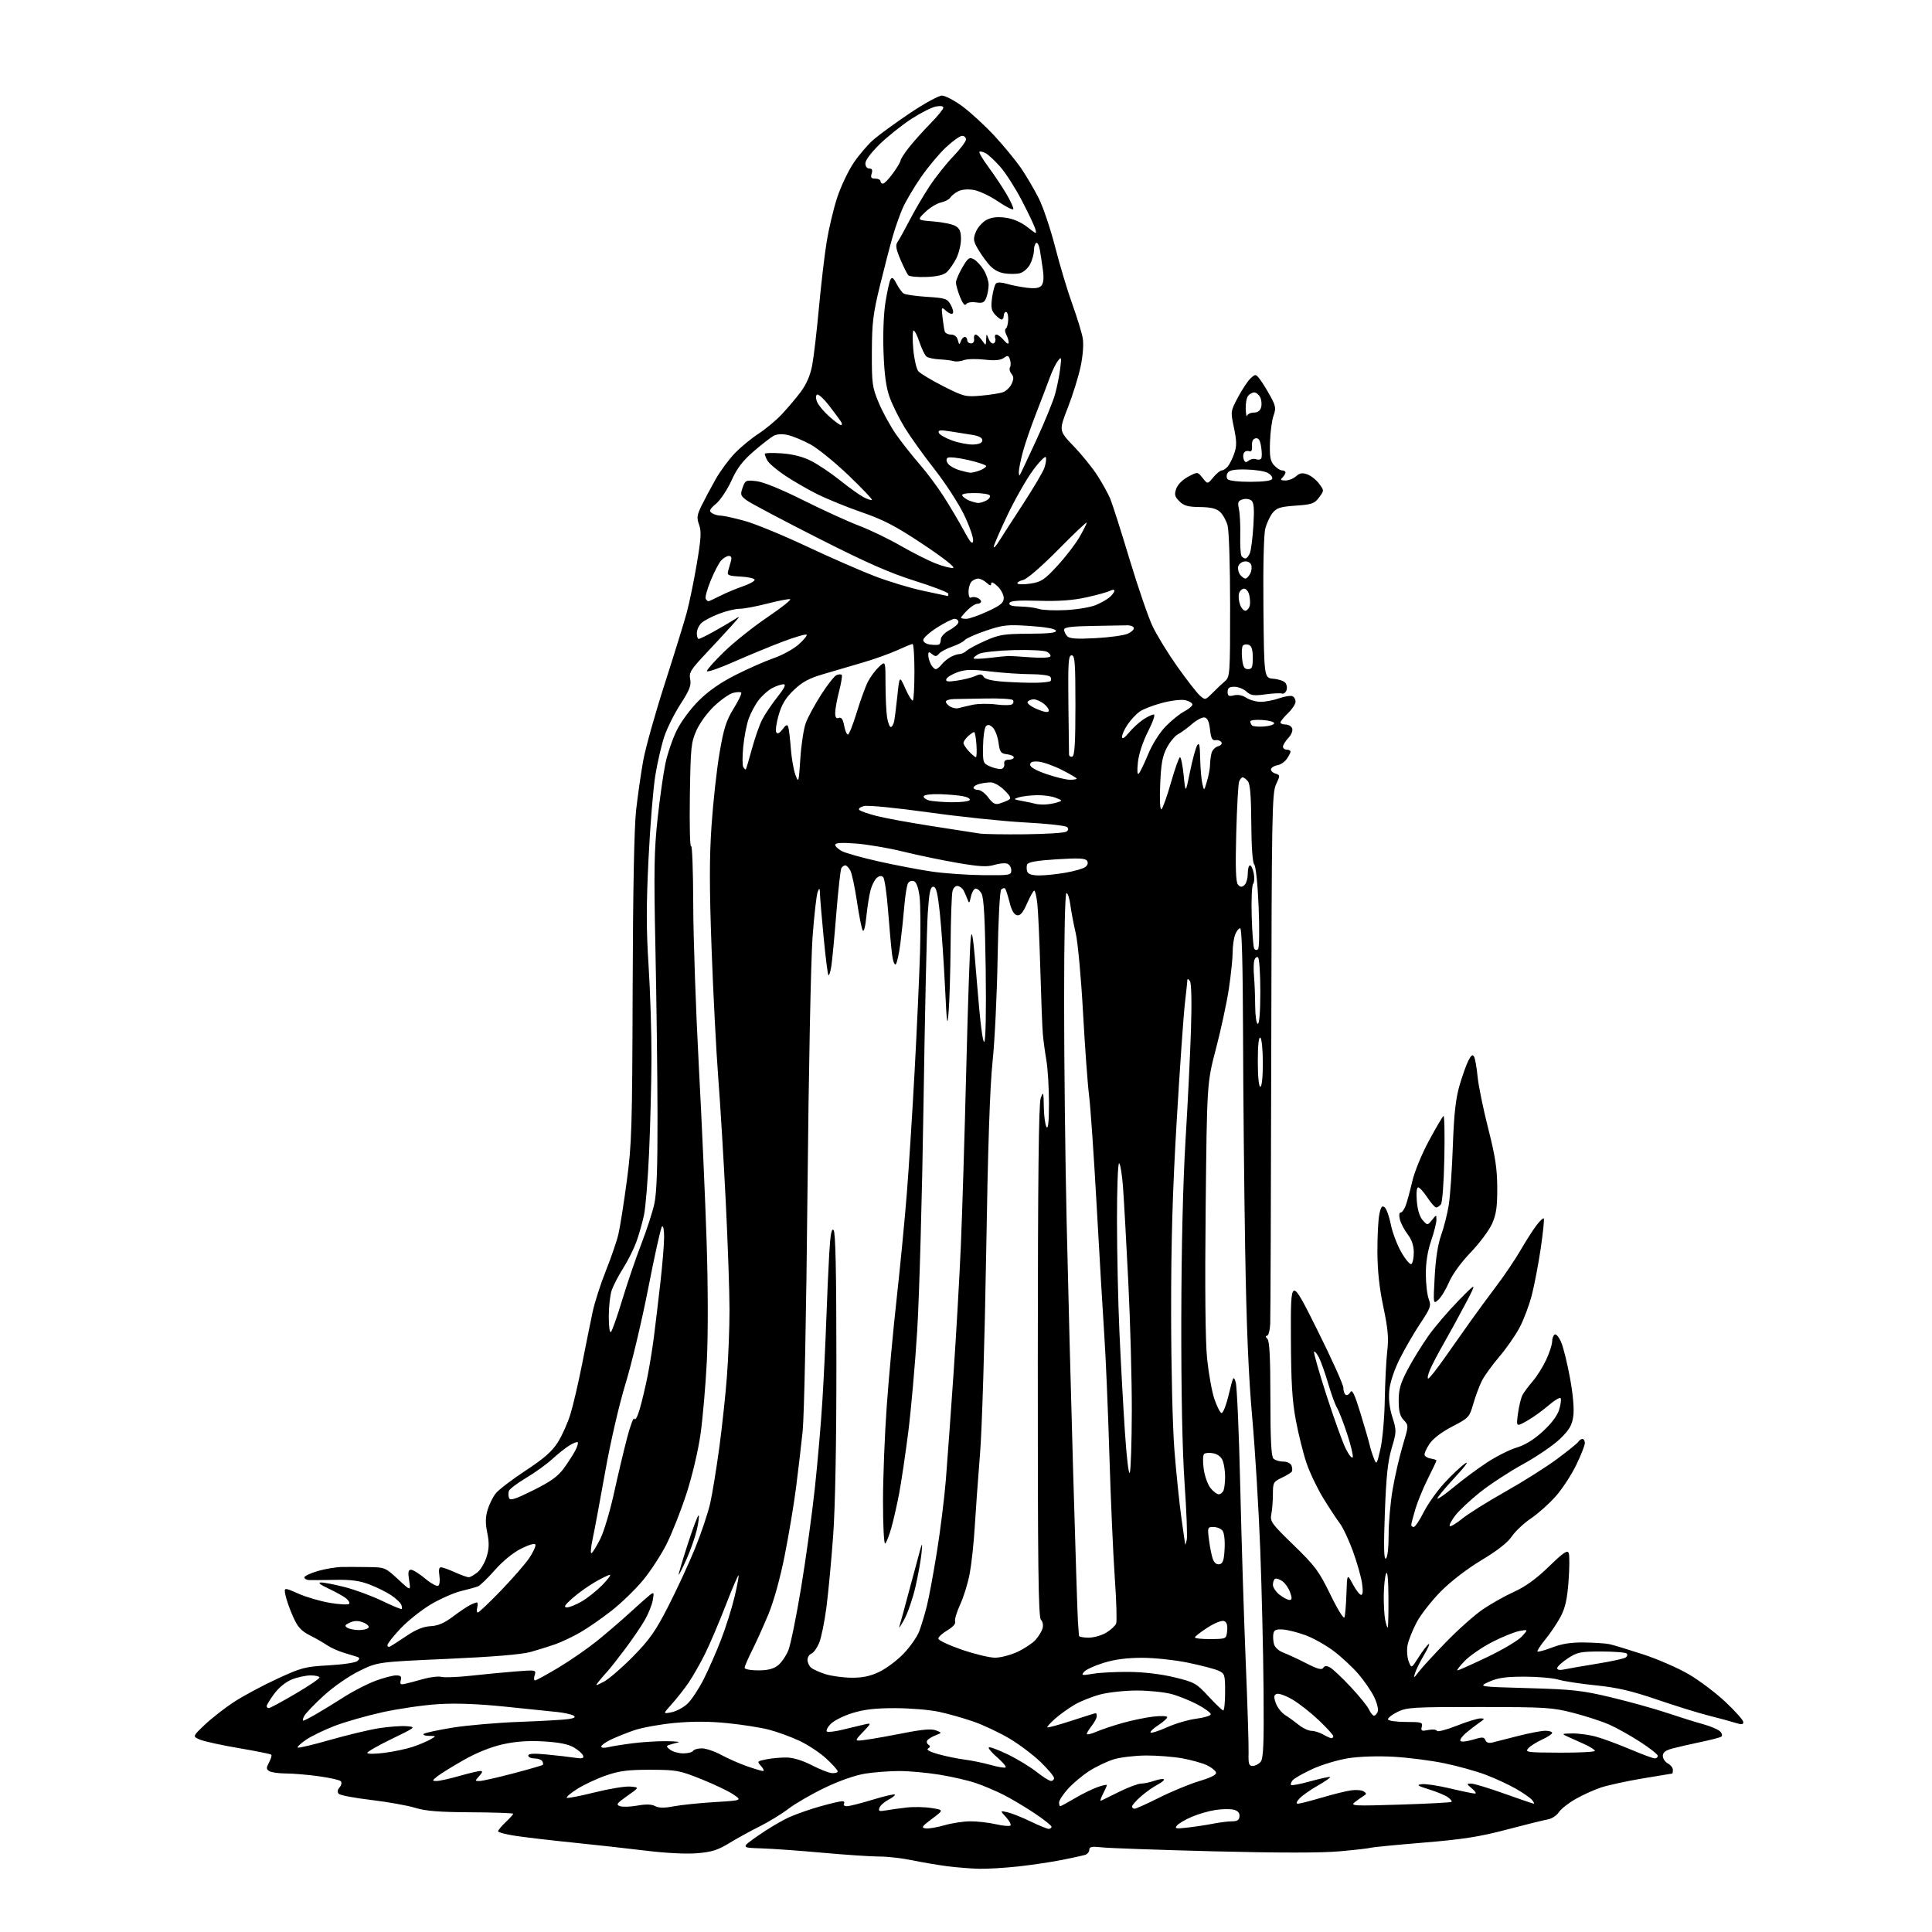 <?xml version="1.0" encoding="UTF-8" standalone="no"?>
<svg 
  version="1.1" 
  xmlns="http://www.w3.org/2000/svg" 
  xmlns:xlink="http://www.w3.org/1999/xlink" 
  xmlns:svg="http://www.w3.org/2000/svg"
  xmlns:rdf="http://www.w3.org/1999/02/22-rdf-syntax-ns#"
  xmlns:cc="http://creativecommons.org/ns#"
  xmlns:dc="http://purl.org/dc/elements/1.1/"
  viewBox="0 0 768 768"
  width="768"
  height="768"
>
<style>svg {background-color: white; }</style>"
<path stroke="none" fill="black" fill-rule="evenodd" d="M389.29,742.87C386.11,742.80 380.42,742.35 376.66,741.87C372.90,741.38 366.60,740.32 362.66,739.50C358.72,738.67 352.81,738.00 349.51,738.00C346.22,738.00 336.10,737.32 327.01,736.50C317.93,735.67 306.90,734.88 302.50,734.75C294.50,734.50 294.50,734.50 301.50,729.60C305.35,726.90 310.89,723.63 313.81,722.33C316.72,721.04 322.34,719.08 326.29,717.99C330.23,716.89 334.06,716.00 334.79,716.00C335.52,716.00 335.84,716.45 335.50,717.00C335.16,717.55 335.67,718.00 336.64,718.00C337.61,718.00 342.18,716.85 346.80,715.44C351.42,714.03 355.43,713.09 355.70,713.36C355.97,713.63 354.85,714.54 353.21,715.39C351.58,716.23 349.96,717.67 349.61,718.58C349.08,719.97 349.49,720.14 352.24,719.65C354.03,719.33 357.75,718.82 360.50,718.51C363.25,718.20 367.68,718.30 370.34,718.73C375.18,719.50 375.18,719.50 370.49,723.00C366.49,725.98 366.11,726.55 367.90,726.82C369.06,727.00 372.44,726.43 375.41,725.57C378.38,724.71 383.07,724.00 385.83,724.00C388.59,724.00 393.13,724.53 395.92,725.17C398.71,725.81 401.30,726.04 401.67,725.67C402.04,725.30 401.25,723.81 399.92,722.36C397.50,719.72 397.50,719.72 400.50,720.40C402.15,720.77 406.26,722.41 409.62,724.04C412.99,725.67 416.25,727.00 416.87,727.00C417.49,727.00 418.00,726.62 418.00,726.15C418.00,725.68 414.92,723.25 411.16,720.74C407.39,718.24 401.89,714.96 398.93,713.46C395.97,711.96 391.06,709.88 388.02,708.83C384.99,707.79 378.45,706.27 373.50,705.47C368.55,704.67 361.35,704.01 357.50,704.01C353.65,704.01 347.57,704.47 344.00,705.03C340.04,705.66 333.79,707.83 328.00,710.60C322.77,713.10 316.25,716.87 313.50,718.96C310.75,721.06 305.57,724.23 302.00,726.01C298.43,727.78 292.98,730.78 289.91,732.66C285.40,735.42 282.92,736.21 277.15,736.69C272.82,737.05 264.73,736.65 256.74,735.67C249.46,734.78 236.53,733.34 228.00,732.48C219.47,731.62 209.24,730.42 205.25,729.83C201.26,729.24 198.00,728.40 198.00,727.96C198.00,727.53 199.35,725.90 201.00,724.34C202.65,722.78 204.00,721.28 204.00,721.00C204.00,720.73 196.46,720.46 187.25,720.41C174.53,720.35 169.18,719.92 165.00,718.63C161.97,717.70 154.15,716.30 147.60,715.52C141.06,714.75 135.25,713.65 134.70,713.10C134.01,712.41 134.11,711.57 135.00,710.50C135.78,709.56 135.95,708.56 135.41,708.03C134.91,707.55 130.98,706.67 126.68,706.08C122.38,705.48 116.53,704.99 113.68,704.98C110.83,704.98 107.85,704.56 107.05,704.05C105.80,703.26 105.79,702.76 106.96,700.57C107.72,699.16 108.11,697.78 107.84,697.51C107.57,697.24 101.76,696.07 94.93,694.91C88.09,693.75 81.15,692.23 79.50,691.53C76.50,690.26 76.50,690.26 81.45,685.57C84.17,683.00 89.34,678.96 92.95,676.60C96.55,674.24 104.22,670.11 110.00,667.44C119.81,662.89 121.17,662.53 130.74,661.99C136.49,661.67 141.50,660.90 142.16,660.24C143.06,659.34 143.00,658.96 141.92,658.61C141.14,658.36 138.70,657.61 136.50,656.94C134.30,656.27 131.38,654.94 130.00,653.99C128.62,653.04 125.55,651.27 123.17,650.07C119.72,648.32 118.35,646.81 116.51,642.69C115.23,639.83 113.88,636.03 113.51,634.23C112.83,630.95 112.83,630.95 118.58,633.49C121.74,634.89 127.41,636.54 131.18,637.17C134.95,637.79 138.36,637.97 138.77,637.57C139.17,637.17 138.60,636.15 137.50,635.31C136.40,634.46 133.25,632.73 130.50,631.44C127.26,629.93 126.23,629.09 127.59,629.06C128.74,629.03 133.01,629.86 137.09,630.91C141.17,631.95 147.85,634.42 151.93,636.39C156.02,638.36 159.52,639.81 159.71,639.63C159.89,639.44 159.80,638.66 159.51,637.89C159.21,637.13 157.45,635.46 155.59,634.19C153.73,632.93 149.82,630.98 146.90,629.87C142.87,628.34 139.50,627.89 133.04,628.02C128.34,628.12 123.71,628.15 122.75,628.10C121.79,628.04 121.00,627.56 121.00,627.03C121.00,626.49 123.43,625.35 126.39,624.49C129.36,623.63 133.74,622.91 136.14,622.89C138.54,622.87 143.34,622.89 146.81,622.94C152.90,623.02 153.29,623.19 158.21,627.76C163.31,632.50 163.31,632.50 162.64,628.25C162.12,624.94 162.29,624.00 163.39,624.00C164.17,624.00 166.70,625.58 169.00,627.50C171.30,629.43 173.65,630.72 174.21,630.37C174.76,630.03 174.97,628.23 174.67,626.37C174.31,624.12 174.52,623.01 175.31,623.02C175.97,623.03 178.46,623.93 180.86,625.02C183.26,626.11 185.73,626.99 186.36,626.97C186.99,626.95 188.55,626.05 189.84,624.98C191.13,623.91 192.77,621.11 193.47,618.76C194.44,615.54 194.50,613.23 193.70,609.33C192.92,605.53 192.95,603.11 193.82,600.21C194.47,598.04 195.92,595.10 197.05,593.66C198.18,592.23 203.50,588.16 208.88,584.62C216.23,579.79 219.43,576.99 221.74,573.35C223.43,570.68 225.71,565.58 226.80,562.00C227.89,558.42 229.98,549.42 231.44,542.00C232.90,534.58 234.75,525.39 235.56,521.60C236.36,517.80 238.74,510.38 240.86,505.10C242.97,499.82 245.22,493.25 245.85,490.50C246.49,487.75 247.98,478.30 249.16,469.50C251.13,454.79 251.32,448.62 251.49,393.00C251.61,353.93 252.10,328.78 252.87,322.00C253.52,316.23 254.78,307.45 255.66,302.50C256.54,297.55 260.38,283.82 264.18,272.00C267.99,260.18 271.95,247.35 273.00,243.50C274.04,239.65 275.83,230.95 276.98,224.17C278.68,214.14 278.86,211.25 277.91,208.61C276.90,205.84 277.04,204.76 278.91,200.94C280.11,198.50 282.61,193.81 284.47,190.52C286.33,187.23 289.80,182.54 292.17,180.10C294.54,177.66 298.74,174.21 301.49,172.43C304.25,170.64 308.36,167.23 310.63,164.84C312.90,162.45 316.32,158.42 318.23,155.88C320.53,152.80 322.07,149.29 322.83,145.38C323.45,142.14 324.67,131.85 325.52,122.50C326.38,113.15 327.78,101.22 328.63,96.00C329.49,90.78 331.35,82.94 332.78,78.58C334.21,74.23 337.12,68.05 339.26,64.85C341.40,61.65 345.02,57.41 347.32,55.43C349.62,53.45 356.14,48.71 361.80,44.91C367.47,41.11 373.16,38.00 374.44,38.00C375.73,38.00 379.42,39.94 382.64,42.32C385.86,44.70 391.59,49.99 395.38,54.07C399.16,58.16 403.93,63.98 405.99,67.00C408.04,70.03 411.16,75.34 412.91,78.81C414.66,82.28 417.61,91.05 419.47,98.31C421.33,105.56 424.40,115.78 426.30,121.02C428.19,126.25 430.05,132.33 430.42,134.52C430.81,136.89 430.47,141.42 429.56,145.72C428.72,149.69 426.43,157.05 424.47,162.08C420.90,171.22 420.90,171.22 426.82,177.39C430.08,180.78 434.33,186.04 436.27,189.08C438.22,192.12 440.50,196.26 441.35,198.29C442.19,200.32 445.64,211.09 448.99,222.24C452.35,233.38 456.49,245.43 458.19,249.00C459.89,252.57 464.32,259.77 468.02,265.00C471.73,270.23 475.73,275.37 476.91,276.44C479.06,278.36 479.08,278.36 482.01,275.44C483.62,273.82 485.86,271.71 486.97,270.75C488.92,269.07 489.00,267.90 488.99,240.75C488.99,225.00 488.55,210.91 487.99,208.90C487.44,206.92 486.07,204.47 484.96,203.46C483.49,202.13 481.28,201.61 476.99,201.56C472.24,201.51 470.61,201.05 468.83,199.27C466.97,197.42 466.76,196.58 467.57,194.27C468.14,192.64 470.09,190.68 472.31,189.50C476.08,187.50 476.08,187.50 478.06,190.00C480.03,192.50 480.03,192.50 482.30,189.75C483.55,188.24 485.07,187.00 485.67,187.00C486.26,187.00 487.36,186.27 488.10,185.38C488.83,184.49 489.99,182.16 490.66,180.20C491.65,177.33 491.62,175.35 490.52,170.07C489.14,163.52 489.15,163.51 492.18,157.81C493.85,154.68 496.10,151.31 497.19,150.33C499.08,148.62 499.22,148.64 500.89,150.86C501.85,152.12 503.71,155.13 505.03,157.55C507.13,161.40 507.28,162.34 506.25,165.22C505.60,167.02 504.97,171.74 504.84,175.70C504.65,181.53 504.96,183.29 506.46,184.95C507.48,186.08 508.92,187.00 509.65,187.00C510.39,187.00 511.00,187.36 511.00,187.80C511.00,188.24 510.46,189.14 509.80,189.80C508.87,190.73 509.13,191.00 510.97,191.00C512.28,191.00 514.18,190.24 515.20,189.32C516.62,188.03 517.67,187.85 519.68,188.57C521.12,189.08 523.22,190.74 524.34,192.25C526.39,195.00 526.39,195.00 524.34,197.75C522.52,200.20 521.51,200.55 515.06,201.00C509.01,201.42 507.51,201.89 505.92,203.84C504.88,205.13 503.56,207.91 503.00,210.01C502.37,212.32 502.07,224.84 502.23,241.67C502.50,269.50 502.50,269.50 506.17,269.81C508.19,269.97 510.34,270.70 510.94,271.43C511.54,272.15 511.74,273.50 511.39,274.43C511.03,275.36 510.24,275.93 509.62,275.70C509.00,275.46 506.02,275.61 503.00,276.02C498.35,276.65 497.18,276.48 495.44,274.88C494.30,273.85 492.16,273.00 490.69,273.00C488.66,273.00 488.00,273.49 488.00,275.02C488.00,276.67 488.45,276.92 490.51,276.41C492.07,276.02 493.94,276.39 495.47,277.39C496.82,278.28 499.41,278.99 501.21,278.98C503.02,278.98 506.28,278.35 508.45,277.59C510.63,276.84 512.99,276.44 513.70,276.72C514.42,276.99 515.00,277.98 515.00,278.92C515.00,279.86 513.65,281.92 512.00,283.50C510.35,285.08 509.00,286.74 509.00,287.19C509.00,287.63 509.91,288.00 511.03,288.00C512.15,288.00 513.33,288.70 513.66,289.55C513.99,290.43 513.33,292.08 512.13,293.37C510.96,294.61 510.00,296.16 510.00,296.81C510.00,297.47 510.68,298.00 511.50,298.00C512.33,298.00 513.00,298.35 513.00,298.78C513.00,299.21 512.32,300.52 511.49,301.71C510.66,302.89 509.01,304.01 507.82,304.18C506.63,304.36 505.48,305.02 505.27,305.67C505.06,306.31 505.81,307.12 506.93,307.48C508.92,308.11 508.93,308.22 507.25,311.81C505.65,315.22 505.51,323.25 505.34,418.50C505.23,475.15 505.05,523.64 504.93,526.25C504.80,528.86 504.23,531.00 503.65,531.00C503.00,531.00 503.06,531.46 503.80,532.20C504.66,533.06 505.00,539.76 505.00,556.00C505.00,572.24 505.34,578.94 506.20,579.80C506.86,580.46 508.61,581.00 510.09,581.00C511.63,581.00 513.05,581.68 513.40,582.59C513.73,583.46 513.79,584.54 513.52,584.97C513.25,585.40 511.45,586.51 509.52,587.43C506.21,588.99 506.00,589.38 506.00,593.92C506.00,596.58 505.72,600.16 505.38,601.87C504.79,604.79 505.38,605.61 514.28,614.25C522.84,622.56 524.32,624.56 528.87,633.92C531.70,639.76 534.16,643.72 534.45,642.92C534.73,642.14 535.08,637.90 535.23,633.50C535.50,625.50 535.50,625.50 537.77,629.75C539.02,632.09 540.51,634.00 541.08,634.00C541.76,634.00 541.87,632.34 541.42,629.30C541.03,626.71 539.39,620.97 537.78,616.55C536.17,612.12 533.82,607.15 532.56,605.50C531.31,603.85 528.35,599.35 526.00,595.50C523.64,591.65 520.65,585.39 519.36,581.59C518.07,577.79 516.16,570.14 515.12,564.59C513.63,556.62 513.22,549.55 513.15,531.00C513.08,507.50 513.08,507.50 523.54,528.46C529.29,539.98 534.00,550.42 534.00,551.65C534.00,552.88 534.42,554.14 534.94,554.46C535.45,554.78 536.29,554.30 536.80,553.39C537.50,552.14 538.46,554.14 540.76,561.62C542.43,567.05 544.07,572.72 544.41,574.21C544.74,575.69 545.52,578.17 546.13,579.71C547.20,582.40 547.29,582.27 548.74,576.00C549.57,572.41 550.35,563.67 550.47,556.50C550.59,549.35 551.04,540.58 551.46,537.00C552.06,531.85 551.74,528.22 549.90,519.50C548.30,511.93 547.56,505.07 547.54,497.50C547.52,491.45 547.86,484.78 548.31,482.68C548.94,479.67 549.40,479.09 550.43,479.94C551.16,480.54 552.26,483.61 552.88,486.77C553.51,489.92 555.38,494.88 557.05,497.78C558.72,500.69 560.51,502.80 561.04,502.48C561.57,502.15 562.00,500.08 562.00,497.87C562.00,495.18 561.21,492.83 559.58,490.68C558.25,488.93 556.85,486.26 556.47,484.75C556.07,483.14 556.19,482.00 556.77,482.00C557.31,482.00 558.22,480.76 558.78,479.25C559.34,477.74 560.51,473.42 561.39,469.65C562.28,465.78 565.17,458.73 568.04,453.43C570.83,448.27 573.42,443.86 573.80,443.62C574.19,443.38 574.34,450.91 574.15,460.34C573.96,470.02 573.36,478.04 572.78,478.75C572.22,479.44 571.37,480.00 570.89,480.00C570.42,480.00 568.84,478.20 567.38,476.00C565.93,473.80 564.29,472.00 563.74,472.00C563.15,472.00 562.94,474.22 563.21,477.48C563.49,480.95 564.36,483.74 565.56,485.06C567.45,487.16 567.45,487.16 569.23,484.97C571.00,482.78 571.00,482.78 571.00,484.92C571.00,486.10 570.05,489.86 568.88,493.28C567.49,497.35 566.77,501.92 566.79,506.50C566.81,510.35 567.33,514.81 567.95,516.41C568.98,519.08 568.69,519.91 564.61,526.04C562.16,529.73 558.50,536.02 556.49,540.02C554.28,544.41 552.61,549.38 552.28,552.54C551.92,556.07 552.31,559.58 553.49,563.32C555.18,568.70 555.17,569.09 553.21,575.69C551.67,580.91 551.03,586.91 550.50,601.37C550.00,614.97 550.11,620.05 550.90,619.56C551.56,619.15 552.00,615.40 552.00,610.12C552.00,605.30 552.72,597.14 553.61,591.99C554.49,586.84 556.29,579.03 557.61,574.63C560.00,566.63 560.00,566.63 558.00,564.50C556.49,562.89 556.00,561.00 556.00,556.77C556.00,552.26 556.71,549.83 559.61,544.33C561.59,540.57 565.30,534.58 567.83,531.00C570.37,527.42 575.76,521.12 579.80,517.00C587.15,509.50 587.15,509.50 582.42,518.50C579.81,523.45 575.92,530.56 573.77,534.29C571.62,538.03 569.21,542.64 568.42,544.54C567.62,546.44 567.32,548.00 567.74,548.00C568.16,548.00 571.11,544.29 574.29,539.75C577.48,535.21 582.17,528.58 584.71,525.00C587.25,521.42 591.88,515.12 595.00,511.00C598.12,506.88 602.36,500.57 604.43,497.00C606.50,493.43 609.32,489.01 610.70,487.18C612.07,485.36 613.41,484.08 613.67,484.34C613.93,484.60 613.40,489.88 612.49,496.08C611.58,502.27 609.98,510.67 608.94,514.74C607.90,518.80 605.68,524.69 604.01,527.81C602.34,530.94 598.71,536.15 595.93,539.39C593.16,542.63 590.08,546.91 589.07,548.89C588.07,550.88 586.54,554.99 585.66,558.03C584.12,563.38 583.87,563.66 577.30,567.06C573.09,569.24 569.67,571.85 568.24,573.97C566.98,575.83 566.11,577.84 566.31,578.43C566.50,579.02 567.63,579.64 568.83,579.82C570.02,580.00 571.00,580.34 571.00,580.59C571.00,580.84 569.48,584.08 567.61,587.78C565.75,591.48 563.50,596.95 562.61,599.93C561.73,602.92 561.00,605.73 561.00,606.18C561.00,606.63 561.44,607.00 561.99,607.00C562.53,607.00 564.30,604.37 565.93,601.14C567.55,597.92 571.21,592.75 574.05,589.64C576.89,586.53 580.63,582.99 582.36,581.78C584.17,580.51 582.41,582.91 578.22,587.42C574.21,591.74 571.14,595.48 571.40,595.73C571.65,595.98 574.65,593.87 578.06,591.03C581.46,588.20 587.30,583.87 591.03,581.41C594.75,578.96 600.07,576.28 602.84,575.45C606.18,574.46 609.70,572.30 613.25,569.05C616.65,565.95 619.04,562.78 619.77,560.41C620.40,558.35 620.68,556.28 620.38,555.81C620.09,555.34 617.90,556.65 615.50,558.73C613.11,560.80 609.25,563.56 606.93,564.86C602.71,567.23 602.71,567.23 603.41,561.94C603.80,559.03 604.60,555.72 605.20,554.58C605.80,553.43 607.64,550.95 609.28,549.07C610.92,547.18 613.32,543.35 614.62,540.57C615.92,537.78 616.98,534.51 616.99,533.31C617.00,532.10 617.46,530.83 618.02,530.49C618.58,530.14 619.76,531.58 620.64,533.68C621.52,535.78 623.09,542.23 624.14,548.00C625.33,554.56 625.80,560.19 625.40,563.00C624.88,566.62 623.84,568.38 620.11,572.00C617.55,574.48 610.98,578.97 605.51,581.98C600.03,584.99 592.33,590.02 588.38,593.16C584.44,596.29 579.98,600.48 578.47,602.46C576.96,604.43 575.98,606.32 576.31,606.64C576.63,606.96 578.83,605.65 581.20,603.73C583.56,601.80 591.26,596.98 598.30,593.01C605.34,589.04 614.63,583.18 618.94,579.98C623.25,576.79 627.08,573.69 627.45,573.09C627.82,572.49 628.54,572.00 629.06,572.00C629.58,572.00 630.00,572.74 630.00,573.65C630.00,574.55 628.45,578.49 626.55,582.40C624.66,586.30 621.00,591.89 618.42,594.81C615.84,597.73 611.43,601.67 608.62,603.57C605.80,605.46 602.36,608.70 600.96,610.76C599.30,613.21 595.16,616.45 588.96,620.16C583.32,623.54 576.80,628.54 572.81,632.55C569.14,636.25 564.79,641.81 563.15,644.89C561.51,647.98 559.88,652.08 559.52,654.01C559.16,655.94 559.36,658.82 559.96,660.41C561.06,663.29 561.06,663.29 563.93,658.77C565.51,656.28 567.30,653.93 567.92,653.55C568.53,653.17 567.72,655.08 566.13,657.78C564.54,660.48 562.90,663.78 562.49,665.10C561.83,667.25 561.99,667.19 564.03,664.50C565.29,662.85 570.18,657.52 574.91,652.66C579.63,647.80 586.14,642.02 589.36,639.80C592.59,637.59 598.20,634.42 601.83,632.78C606.39,630.71 610.69,627.60 615.70,622.75C621.51,617.10 623.08,616.04 623.59,617.38C623.95,618.30 623.91,623.33 623.52,628.56C622.98,635.76 622.21,639.18 620.36,642.67C619.01,645.20 616.29,649.25 614.32,651.66C612.34,654.08 610.92,656.25 611.17,656.50C611.42,656.75 614.07,656.02 617.06,654.88C620.93,653.40 624.62,652.83 629.84,652.91C633.88,652.96 638.38,653.27 639.84,653.59C641.31,653.91 647.25,655.72 653.05,657.60C658.85,659.49 667.07,663.06 671.31,665.55C675.56,668.04 682.18,673.03 686.02,676.66C689.86,680.28 693.00,683.83 693.00,684.55C693.00,685.57 692.29,685.63 689.75,684.83C687.96,684.26 683.20,682.97 679.17,681.96C675.15,680.94 665.92,678.09 658.67,675.60C648.61,672.16 642.90,670.83 634.50,669.97C628.45,669.36 621.70,668.33 619.50,667.68C617.30,667.03 611.21,666.50 605.97,666.50C598.59,666.50 595.44,666.95 591.99,668.50C587.54,670.50 587.54,670.50 607.52,671.06C625.28,671.57 628.95,671.97 640.55,674.75C647.73,676.47 657.63,679.23 662.55,680.87C667.47,682.52 674.03,684.57 677.12,685.42C680.21,686.28 683.27,687.62 683.92,688.40C684.62,689.24 684.71,690.06 684.16,690.40C683.64,690.72 679.91,691.68 675.86,692.52C671.81,693.37 666.81,694.52 664.75,695.07C662.06,695.79 661.00,696.62 661.00,698.00C661.00,699.06 661.90,700.41 663.00,701.00C664.10,701.59 665.00,702.73 665.00,703.54C665.00,704.34 664.89,705.00 664.75,705.01C664.61,705.01 659.27,705.89 652.88,706.97C646.50,708.05 639.07,709.67 636.38,710.57C633.70,711.46 629.19,713.51 626.36,715.11C623.53,716.71 620.52,719.09 619.66,720.39C618.81,721.69 616.85,722.97 615.31,723.24C613.76,723.50 606.42,725.32 598.99,727.28C588.19,730.13 581.59,731.17 565.99,732.46C555.27,733.34 545.83,734.26 545.00,734.50C544.17,734.75 538.55,735.39 532.50,735.93C525.25,736.58 508.19,736.58 482.50,735.93C461.05,735.38 441.14,734.68 438.25,734.37C433.96,733.91 433.00,734.09 433.00,735.34C433.00,736.18 432.21,737.10 431.25,737.38C430.29,737.66 426.12,738.56 422.00,739.38C417.88,740.20 410.13,741.35 404.79,741.94C399.45,742.52 392.47,742.94 389.29,742.87zM472.08,726.49C475.06,726.15 479.66,725.45 482.30,724.93C484.94,724.42 488.33,724.00 489.84,724.00C491.86,724.00 492.61,723.48 492.72,722.00C492.83,720.65 492.08,719.81 490.42,719.39C489.08,719.05 485.84,719.09 483.24,719.48C480.63,719.86 476.38,721.09 473.78,722.20C471.19,723.31 468.52,724.87 467.86,725.67C466.83,726.91 467.42,727.03 472.08,726.49zM253.36,717.75C256.74,717.14 259.01,717.20 260.42,717.95C261.89,718.73 264.05,718.76 267.81,718.04C270.74,717.48 278.05,716.73 284.07,716.36C295.02,715.70 295.02,715.70 291.50,713.31C289.57,711.99 283.82,709.25 278.74,707.22C270.06,703.75 268.83,703.53 258.50,703.51C249.61,703.50 246.23,703.94 240.89,705.78C237.26,707.04 232.14,709.43 229.53,711.09C226.91,712.74 225.01,714.34 225.29,714.63C225.58,714.92 230.56,713.96 236.36,712.51C242.16,711.06 248.54,710.01 250.55,710.19C254.20,710.50 254.20,710.50 249.35,713.90C245.19,716.83 244.78,717.40 246.44,717.98C247.51,718.35 250.62,718.25 253.36,717.75zM451.02,719.00C451.58,719.00 455.99,717.01 460.82,714.59C465.66,712.16 472.82,709.20 476.74,708.01C481.76,706.49 483.72,705.44 483.36,704.50C483.08,703.76 481.42,702.48 479.67,701.66C477.93,700.84 473.57,699.63 470.00,698.97C466.43,698.32 459.90,697.81 455.50,697.84C451.10,697.87 445.35,698.56 442.73,699.36C440.11,700.16 435.74,702.24 433.03,703.98C430.32,705.72 426.51,708.91 424.55,711.07C422.60,713.24 421.00,715.68 421.00,716.50C421.00,717.33 421.21,718.00 421.46,718.00C421.71,718.00 424.29,716.59 427.21,714.87C430.12,713.15 434.19,711.15 436.25,710.42C438.31,709.69 440.00,709.32 440.00,709.59C440.00,709.87 439.29,711.48 438.42,713.16C437.55,714.84 437.21,716.04 437.67,715.82C438.13,715.60 441.43,713.98 445.00,712.21C448.57,710.45 452.45,709.00 453.60,709.00C454.76,709.00 457.14,708.50 458.90,707.88C460.66,707.27 462.35,707.01 462.64,707.31C462.94,707.61 461.80,708.57 460.11,709.44C458.41,710.32 455.45,712.43 453.51,714.12C451.58,715.82 450.00,717.61 450.00,718.10C450.00,718.60 450.46,719.00 451.02,719.00zM556.50,717.36C567.50,717.01 576.72,716.53 577.00,716.28C577.27,716.04 576.64,715.21 575.59,714.44C574.54,713.68 571.17,712.27 568.09,711.32C563.47,709.89 562.96,709.53 565.16,709.24C566.63,709.04 571.73,709.81 576.49,710.94C581.26,712.07 585.68,712.99 586.33,712.97C586.97,712.95 586.44,712.05 585.14,710.97C582.90,709.10 582.88,709.00 584.81,709.00C585.92,709.00 591.86,710.80 598.00,713.00C604.14,715.20 609.41,717.00 609.71,717.00C610.00,717.00 609.69,716.33 609.01,715.51C608.32,714.68 605.41,712.66 602.53,711.02C599.65,709.37 594.22,706.86 590.46,705.45C586.71,704.04 579.33,701.99 574.07,700.91C568.81,699.82 559.77,698.67 554.00,698.34C547.77,697.99 540.45,698.22 536.00,698.92C531.88,699.56 525.46,701.48 521.75,703.19C518.04,704.90 514.48,706.92 513.86,707.67C513.23,708.43 512.95,709.28 513.23,709.56C513.51,709.85 517.03,709.17 521.05,708.05C525.07,706.94 528.53,706.20 528.74,706.41C528.95,706.61 526.70,708.17 523.74,709.86C520.79,711.55 517.54,713.85 516.53,714.97C515.33,716.30 515.13,717.00 515.95,717.00C516.64,717.00 520.88,715.92 525.36,714.60C529.83,713.27 535.11,711.96 537.09,711.69C539.06,711.41 541.31,711.60 542.09,712.11C543.29,712.90 543.28,713.17 542.00,713.95C541.17,714.45 539.60,715.57 538.50,716.43C536.67,717.86 538.23,717.94 556.50,717.36zM173.50,707.98C174.60,707.99 178.65,707.10 182.50,706.00C186.35,704.90 190.13,704.00 190.90,704.00C191.98,704.00 191.88,704.47 190.50,706.00C188.75,707.93 188.75,708.00 190.60,707.99C191.64,707.99 197.64,706.63 203.93,704.98C210.21,703.33 215.55,701.79 215.78,701.56C216.01,701.32 215.90,700.65 215.54,700.07C215.18,699.48 213.78,699.00 212.44,699.00C211.10,699.00 210.00,698.49 210.00,697.87C210.00,697.07 212.13,696.94 217.25,697.43C221.24,697.81 226.25,698.38 228.38,698.71C231.43,699.17 232.17,699.00 231.80,697.91C231.55,697.14 229.88,695.67 228.11,694.63C225.87,693.32 222.16,692.59 216.07,692.24C209.92,691.89 205.04,692.24 199.85,693.39C195.19,694.43 189.46,696.72 184.46,699.56C180.08,702.04 175.38,704.95 174.00,706.01C171.71,707.80 171.67,707.96 173.50,707.98zM417.75,707.95C418.44,707.98 419.00,707.46 419.00,706.81C419.00,706.15 416.60,703.29 413.67,700.45C410.74,697.62 405.15,693.39 401.23,691.07C397.31,688.74 390.88,685.71 386.93,684.34C382.98,682.97 376.76,681.21 373.12,680.44C369.48,679.67 361.71,679.03 355.86,679.02C348.03,679.00 343.51,679.52 338.80,680.98C335.27,682.07 331.36,684.05 330.12,685.38C328.87,686.70 328.25,688.04 328.75,688.35C329.24,688.65 332.09,688.29 335.07,687.55C338.06,686.81 341.85,685.90 343.50,685.53C346.50,684.85 346.50,684.85 343.00,688.55C339.50,692.24 339.50,692.24 344.50,691.55C347.25,691.17 354.01,689.97 359.51,688.88C366.62,687.47 370.25,687.17 372.01,687.84C374.50,688.79 374.50,688.79 371.85,689.84C370.39,690.41 368.92,691.32 368.58,691.87C368.24,692.42 368.47,693.17 369.09,693.56C369.90,694.05 369.85,694.48 368.93,695.04C368.10,695.56 369.56,696.37 373.07,697.34C376.06,698.17 380.75,699.13 383.50,699.47C386.25,699.82 390.91,700.78 393.86,701.61C396.80,702.44 399.47,702.87 399.77,702.56C400.08,702.25 398.57,700.47 396.42,698.60C394.26,696.73 392.75,694.94 393.07,694.62C393.38,694.30 396.75,695.55 400.57,697.39C404.38,699.23 409.52,702.35 412.00,704.32C414.48,706.29 417.06,707.92 417.75,707.95zM330.75,704.85C331.99,704.93 333.00,704.61 333.00,704.13C333.00,703.65 330.94,701.36 328.43,699.04C325.92,696.72 321.08,693.53 317.68,691.95C314.28,690.37 308.84,688.39 305.58,687.55C302.33,686.71 294.90,685.55 289.08,684.97C281.84,684.24 275.19,684.23 268.00,684.91C262.23,685.47 255.03,686.78 252.00,687.84C248.97,688.89 244.81,690.57 242.75,691.56C240.69,692.56 239.00,693.79 239.00,694.29C239.00,694.80 240.16,694.93 241.57,694.57C242.98,694.22 247.37,693.51 251.32,693.00C255.27,692.48 261.43,692.10 265.00,692.15C268.57,692.19 270.60,692.43 269.50,692.67C268.40,692.92 266.82,693.35 266.00,693.63C264.76,694.05 264.84,694.39 266.44,695.57C267.51,696.36 269.84,697.00 271.63,697.00C273.42,697.00 275.16,696.55 275.50,696.00C275.84,695.45 277.42,695.00 279.01,695.00C280.59,695.00 284.06,696.17 286.70,697.60C289.34,699.03 293.93,701.05 296.91,702.10C299.88,703.14 302.76,704.00 303.31,704.00C303.86,704.00 303.52,703.13 302.56,702.06C300.86,700.19 300.92,700.10 304.65,699.36C306.77,698.93 310.38,698.61 312.69,698.64C315.30,698.67 319.05,699.82 322.69,701.70C325.88,703.35 329.51,704.77 330.75,704.85zM497.97,702.00C498.95,702.00 500.37,701.25 501.13,700.34C502.23,699.00 502.46,693.32 502.28,671.59C502.16,656.69 501.56,631.45 500.95,615.50C500.34,599.55 498.91,576.15 497.78,563.50C496.33,547.36 495.49,527.53 494.98,497.00C494.58,473.07 494.19,434.49 494.13,411.25C494.04,383.15 493.66,369.00 492.98,369.00C492.41,369.00 491.51,370.15 490.98,371.57C490.44,372.98 490.00,376.13 490.00,378.57C490.00,381.01 489.32,387.53 488.49,393.05C487.66,398.58 485.36,409.26 483.38,416.80C479.79,430.50 479.79,430.50 479.27,480.00C478.94,512.23 479.14,533.21 479.85,540.14C480.45,545.99 481.74,553.16 482.72,556.07C483.70,558.98 484.98,561.52 485.56,561.70C486.15,561.89 487.44,558.60 488.47,554.27C490.20,547.01 490.38,546.70 491.22,549.50C491.72,551.15 492.53,569.83 493.02,591.00C493.51,612.17 494.49,643.45 495.19,660.50C495.90,677.55 496.41,693.86 496.33,696.75C496.21,701.18 496.46,702.00 497.97,702.00zM657.75,698.98C658.44,698.99 659.00,698.54 659.00,697.98C659.00,697.42 655.84,694.91 651.97,692.41C648.10,689.91 642.59,686.82 639.72,685.56C636.85,684.29 630.45,682.20 625.50,680.92C617.10,678.74 614.59,678.58 588.00,678.57C561.63,678.55 559.20,678.70 555.50,680.53C553.30,681.61 551.62,682.95 551.77,683.50C551.91,684.05 555.10,684.50 558.86,684.50C565.08,684.50 565.64,684.67 565.18,686.41C564.75,688.07 565.09,688.23 567.77,687.70C569.47,687.36 571.00,687.51 571.18,688.03C571.36,688.56 574.88,687.65 579.00,686.03C583.12,684.40 587.40,683.08 588.50,683.09C590.32,683.10 590.28,683.25 588.04,684.80C586.69,685.74 584.33,687.55 582.79,688.84C581.25,690.13 580.23,691.57 580.52,692.04C580.81,692.51 583.04,692.29 585.46,691.56C589.29,690.41 589.95,690.43 590.45,691.73C590.83,692.71 591.80,693.03 593.26,692.67C594.49,692.36 599.10,691.19 603.50,690.06C607.90,688.94 612.74,688.01 614.25,688.01C615.76,688.00 617.00,688.38 617.00,688.85C617.00,689.31 615.21,690.50 613.03,691.49C610.85,692.47 608.37,694.04 607.53,694.96C606.11,696.54 606.93,696.66 620.00,696.71C627.70,696.74 634.00,696.42 634.00,695.99C634.00,695.57 632.09,694.36 629.75,693.30C627.41,692.24 624.38,690.87 623.00,690.26C620.69,689.22 620.84,689.13 625.03,689.07C627.52,689.03 631.80,689.62 634.53,690.38C637.26,691.14 643.33,693.38 648.00,695.36C652.67,697.34 657.06,698.97 657.75,698.98zM152.75,696.79C156.46,696.31 161.53,695.25 164.00,694.42C166.47,693.60 169.62,692.28 171.00,691.50C173.50,690.07 173.50,690.07 170.58,690.04C168.98,690.02 168.00,689.67 168.41,689.26C168.82,688.85 173.95,687.74 179.82,686.78C185.70,685.83 197.70,684.79 206.50,684.47C215.30,684.15 224.04,683.66 225.93,683.37C228.43,682.98 228.98,682.60 227.94,681.96C227.16,681.48 224.26,680.84 221.51,680.55C218.75,680.26 209.30,679.29 200.50,678.39C189.67,677.29 181.11,676.98 174.00,677.44C168.22,677.81 158.32,679.25 152.00,680.65C145.68,682.05 137.12,684.49 133.00,686.08C128.88,687.66 123.78,690.14 121.67,691.57C119.57,693.00 118.07,694.40 118.35,694.68C118.63,694.96 124.43,693.58 131.26,691.63C138.08,689.67 146.85,687.58 150.75,686.97C154.65,686.37 159.57,686.01 161.67,686.19C165.45,686.50 165.38,686.56 155.75,691.23C150.39,693.83 146.00,696.34 146.00,696.81C146.00,697.27 149.04,697.27 152.75,696.79zM529.25,690.96C529.66,690.98 530.00,690.62 530.00,690.15C530.00,689.69 527.41,686.84 524.25,683.83C521.09,680.82 516.36,677.11 513.74,675.58C511.12,674.05 508.32,673.05 507.52,673.35C506.35,673.80 506.28,674.51 507.15,677.01C507.75,678.71 509.42,680.85 510.87,681.76C512.31,682.67 514.77,684.45 516.33,685.71C517.88,686.97 520.13,688.02 521.33,688.04C522.52,688.05 524.62,688.71 526.00,689.50C527.38,690.29 528.84,690.95 529.25,690.96zM435.75,688.42C437.81,687.53 442.50,685.96 446.17,684.92C449.84,683.88 455.36,682.74 458.42,682.38C461.50,682.02 463.99,682.12 463.99,682.61C463.98,683.10 462.36,684.54 460.39,685.82C458.42,687.10 457.07,688.40 457.38,688.72C457.70,689.03 460.64,688.09 463.92,686.62C467.19,685.15 472.39,683.62 475.47,683.22C478.55,682.82 481.17,682.05 481.28,681.50C481.40,680.95 479.09,679.21 476.15,677.63C473.21,676.06 468.48,674.15 465.65,673.40C462.82,672.64 456.66,672.02 451.96,672.01C447.26,672.01 440.74,672.70 437.46,673.55C434.18,674.41 429.57,676.24 427.21,677.62C424.85,679.00 421.35,681.51 419.43,683.20C417.51,684.89 416.11,686.44 416.32,686.65C416.53,686.86 420.86,685.68 425.94,684.02C431.02,682.36 435.36,681.00 435.59,681.00C435.82,681.00 435.99,681.56 435.98,682.25C435.97,682.94 435.08,684.62 434.00,686.00C432.92,687.38 432.03,688.84 432.02,689.26C432.01,689.68 433.69,689.30 435.75,688.42zM120.54,684.00C120.87,684.00 123.25,682.78 125.82,681.29C128.39,679.80 133.43,676.71 137.00,674.43C140.57,672.15 146.10,669.32 149.29,668.14C152.47,666.96 156.14,666.00 157.44,666.00C159.29,666.00 159.70,666.42 159.31,667.93C158.89,669.53 159.21,669.77 161.15,669.32C162.44,669.02 165.70,668.16 168.38,667.40C171.07,666.65 174.28,666.28 175.52,666.59C176.76,666.91 181.99,666.69 187.14,666.13C192.29,665.56 200.26,664.79 204.85,664.43C213.03,663.79 213.19,663.82 212.54,665.89C212.17,667.05 212.23,668.00 212.68,668.00C213.13,668.00 217.32,665.70 222.00,662.90C226.68,660.09 233.57,655.32 237.32,652.30C241.07,649.27 246.92,644.25 250.32,641.13C253.72,638.01 257.31,634.84 258.29,634.07C259.95,632.79 260.04,632.93 259.49,636.09C259.16,637.97 257.73,641.52 256.31,644.00C254.89,646.48 251.37,651.65 248.48,655.50C245.59,659.35 242.39,663.41 241.37,664.51C240.34,665.62 238.82,667.38 238.00,668.42C236.53,670.27 236.58,670.27 240.00,668.52C241.93,667.54 247.10,663.08 251.50,658.62C258.21,651.81 260.51,648.56 265.66,638.50C269.04,631.90 273.83,621.55 276.29,615.50C278.76,609.45 281.47,601.35 282.33,597.50C283.19,593.65 284.80,583.75 285.92,575.50C287.04,567.25 288.41,554.45 288.97,547.05C289.54,539.65 290.00,527.73 289.99,520.55C289.99,513.37 289.31,494.00 288.49,477.50C287.67,461.00 286.33,438.95 285.52,428.50C284.71,418.05 283.52,395.00 282.87,377.28C281.98,352.80 281.97,340.99 282.85,328.12C283.48,318.81 284.91,305.86 286.02,299.34C287.69,289.54 288.66,286.50 291.62,281.68C293.59,278.49 294.95,275.62 294.65,275.31C294.34,275.01 292.91,275.06 291.46,275.42C290.01,275.78 286.66,278.10 284.02,280.58C281.32,283.10 278.19,287.36 276.88,290.29C274.71,295.12 274.52,297.01 274.23,316.50C274.06,328.05 274.28,336.98 274.71,336.35C275.15,335.72 275.53,346.07 275.57,359.35C275.60,372.63 276.60,401.50 277.78,423.50C278.96,445.50 280.36,477.00 280.89,493.50C281.47,511.43 281.50,530.54 280.98,541.00C280.50,550.62 279.37,563.67 278.48,570.00C277.54,576.64 275.18,586.66 272.89,593.72C270.70,600.44 267.16,609.44 265.01,613.72C262.87,618.00 258.64,624.49 255.63,628.14C252.61,631.79 246.95,637.28 243.04,640.33C239.13,643.39 233.54,647.26 230.60,648.94C227.67,650.62 223.29,652.70 220.88,653.56C218.47,654.42 214.03,655.81 211.00,656.66C207.36,657.68 196.15,658.61 177.78,659.43C150.07,660.66 150.07,660.66 142.72,664.29C138.53,666.36 132.48,670.57 128.66,674.07C124.97,677.45 121.50,681.07 120.94,682.11C120.38,683.15 120.20,684.00 120.54,684.00zM546.19,682.00C546.67,682.00 547.34,681.28 547.68,680.39C548.02,679.51 547.37,676.89 546.24,674.57C545.12,672.25 542.29,668.13 539.96,665.42C537.63,662.72 533.20,658.60 530.11,656.28C527.03,653.96 522.03,651.15 519.00,650.04C515.98,648.92 511.94,647.90 510.04,647.76C507.37,647.56 506.49,647.92 506.20,649.33C505.99,650.34 506.08,652.19 506.40,653.45C506.75,654.85 508.26,656.23 510.24,656.99C512.03,657.67 516.14,659.58 519.37,661.24C523.71,663.46 525.43,663.92 525.99,663.02C526.54,662.12 527.28,662.08 528.71,662.84C529.79,663.42 533.48,666.90 536.91,670.56C540.34,674.23 543.64,678.30 544.23,679.62C544.83,680.93 545.71,682.00 546.19,682.00zM266.96,680.65C268.87,680.27 271.72,678.73 273.31,677.23C274.89,675.73 277.78,671.36 279.72,667.53C281.66,663.69 284.78,656.60 286.64,651.77C288.51,646.94 290.91,639.31 291.99,634.80C293.06,630.30 293.78,626.45 293.58,626.25C293.38,626.05 291.07,631.42 288.46,638.19C285.84,644.96 282.14,653.65 280.22,657.50C278.30,661.35 275.36,666.51 273.68,668.96C271.99,671.41 269.01,675.20 267.06,677.38C263.50,681.33 263.50,681.33 266.96,680.65zM486.25,679.92C486.66,679.97 487.00,676.70 487.00,672.66C487.00,665.67 486.87,665.26 484.32,664.10C482.85,663.43 477.40,662.01 472.21,660.94C467.02,659.87 458.83,659.00 454.00,659.00C448.03,659.00 443.13,659.64 438.73,661.00C435.16,662.10 431.65,663.72 430.92,664.59C429.73,666.02 430.09,666.10 434.55,665.34C437.27,664.88 443.77,664.55 449.00,664.61C454.81,664.68 461.76,665.51 466.90,666.77C474.81,668.70 475.59,669.13 480.40,674.33C483.20,677.37 485.84,679.88 486.25,679.92zM106.87,679.00C107.35,679.00 112.08,676.45 117.37,673.34C122.67,670.23 127.00,667.31 127.00,666.84C127.00,666.38 125.43,666.00 123.52,666.00C121.61,666.00 118.24,666.72 116.03,667.60C113.62,668.57 110.82,670.84 109.01,673.30C107.35,675.55 106.00,677.76 106.00,678.20C106.00,678.64 106.39,679.00 106.87,679.00zM338.50,666.92C342.83,666.96 345.89,666.32 349.50,664.61C352.25,663.30 356.61,660.04 359.18,657.37C361.75,654.69 364.55,650.70 365.39,648.50C366.23,646.30 367.59,641.79 368.42,638.48C369.26,635.17 371.05,625.50 372.42,616.98C373.79,608.47 375.39,595.60 375.98,588.39C376.56,581.17 377.93,562.27 379.02,546.39C380.11,530.50 381.43,507.38 381.96,495.00C382.49,482.62 383.45,451.35 384.09,425.50C384.73,399.65 385.54,376.02 385.88,373.00C386.38,368.67 386.92,372.56 388.41,391.29C389.61,406.28 390.67,414.73 391.26,414.14C391.83,413.57 392.06,402.10 391.83,385.35C391.55,365.07 391.10,356.87 390.16,355.19C389.45,353.92 388.33,353.06 387.68,353.27C387.03,353.49 386.23,354.98 385.91,356.58C385.38,359.16 385.23,359.27 384.58,357.50C384.18,356.40 383.50,354.82 383.07,354.00C382.64,353.18 381.60,352.37 380.77,352.20C379.89,352.03 379.00,352.86 378.64,354.20C378.30,355.47 377.96,365.05 377.88,375.50C377.80,385.95 377.46,397.88 377.11,402.00C376.56,408.68 376.40,407.59 375.64,392.00C375.17,382.38 374.28,369.55 373.65,363.50C372.75,354.90 372.17,352.50 371.00,352.50C369.81,352.50 369.36,354.64 368.80,363.00C368.41,368.77 367.65,402.98 367.11,439.00C366.57,475.02 365.44,515.52 364.60,529.00C363.76,542.48 362.14,560.70 361.02,569.50C359.89,578.30 358.29,589.10 357.46,593.50C356.63,597.90 355.23,604.10 354.34,607.28C353.45,610.45 352.33,613.29 351.86,613.59C351.39,613.88 351.00,606.33 351.01,596.81C351.01,587.29 351.68,570.27 352.49,559.00C353.29,547.73 355.08,528.38 356.46,516.00C357.83,503.62 359.64,484.95 360.47,474.50C361.30,464.05 362.70,442.00 363.59,425.50C364.48,409.00 365.44,387.96 365.72,378.75C366.00,369.54 365.92,359.50 365.54,356.44C365.09,352.87 364.29,350.67 363.32,350.29C362.48,349.97 361.42,350.31 360.97,351.06C360.51,351.80 359.85,355.80 359.50,359.95C359.16,364.10 358.45,370.86 357.92,374.97C357.39,379.08 356.57,382.83 356.09,383.31C355.59,383.81 354.95,382.10 354.60,379.34C354.26,376.68 353.56,368.92 353.03,362.09C352.51,355.27 351.63,349.23 351.08,348.68C350.42,348.02 349.57,348.11 348.55,348.96C347.71,349.66 346.58,351.87 346.05,353.87C345.52,355.86 344.77,360.59 344.39,364.36C343.98,368.44 343.39,370.66 342.93,369.83C342.50,369.07 341.47,363.87 340.64,358.27C339.80,352.67 338.63,347.17 338.02,346.05C337.42,344.92 336.52,344.00 336.02,344.00C335.53,344.00 334.82,344.48 334.46,345.06C334.10,345.65 333.19,353.86 332.43,363.31C331.68,372.77 330.78,382.22 330.43,384.32C330.08,386.42 329.58,387.91 329.31,387.64C329.03,387.37 328.19,380.70 327.43,372.82C326.67,364.94 326.01,357.15 325.96,355.50C325.88,352.87 325.77,352.75 325.03,354.58C324.57,355.72 323.65,363.82 323.00,372.58C322.34,381.42 321.44,426.29 320.99,473.50C320.52,522.08 319.69,563.00 319.06,569.00C318.46,574.77 317.26,584.90 316.42,591.50C315.57,598.10 313.55,610.17 311.93,618.31C310.16,627.26 307.60,636.51 305.46,641.67C303.51,646.37 300.59,652.85 298.96,656.08C297.33,659.30 296.00,662.41 296.00,662.97C296.00,663.55 298.36,664.00 301.37,664.00C305.20,664.00 307.45,663.43 309.25,662.02C310.63,660.93 312.50,658.21 313.40,655.97C314.29,653.73 316.58,642.50 318.47,631.02C320.37,619.53 322.83,601.67 323.94,591.32C325.05,580.97 326.40,565.30 326.93,556.50C327.47,547.70 328.16,533.30 328.47,524.50C328.78,515.70 329.31,503.85 329.64,498.17C330.09,490.63 330.55,488.15 331.36,488.96C332.14,489.74 332.47,505.20 332.48,541.28C332.49,573.94 332.02,599.02 331.19,610.50C330.47,620.40 329.26,633.23 328.51,639.00C327.75,644.77 326.45,651.13 325.61,653.13C324.76,655.12 323.38,657.02 322.54,657.35C321.69,657.67 321.00,658.80 321.00,659.85C321.00,660.90 321.66,662.30 322.47,662.97C323.28,663.64 325.86,664.79 328.22,665.53C330.57,666.26 335.20,666.89 338.50,666.92zM579.37,664.00C579.80,664.00 585.18,661.59 591.33,658.65C597.47,655.71 603.62,652.04 605.00,650.50C607.50,647.71 607.50,647.71 604.00,648.35C602.08,648.71 597.25,650.65 593.27,652.68C589.30,654.71 584.37,658.08 582.32,660.18C580.27,662.28 578.94,664.00 579.37,664.00zM621.75,663.63C623.26,663.30 629.07,662.29 634.65,661.39C640.23,660.49 645.39,659.38 646.12,658.93C646.85,658.48 647.08,657.75 646.64,657.30C646.20,656.86 641.68,656.50 636.60,656.50C628.18,656.50 626.99,656.75 623.18,659.26C620.88,660.78 619.00,662.52 619.00,663.13C619.00,663.81 620.05,664.00 621.75,663.63zM395.50,658.96C397.70,658.97 401.75,657.92 404.50,656.62C407.25,655.33 410.46,653.19 411.64,651.88C412.81,650.57 414.06,648.53 414.42,647.36C414.79,646.12 414.52,644.63 413.78,643.86C412.76,642.77 412.51,622.30 412.54,541.00C412.57,468.38 412.90,438.65 413.70,436.50C414.74,433.74 414.84,434.02 414.93,440.00C414.99,443.57 415.47,447.18 416.00,448.00C416.66,449.02 416.97,445.97 416.98,438.50C416.98,432.45 416.52,424.80 415.95,421.50C415.39,418.20 414.75,413.48 414.54,411.00C414.32,408.52 413.88,397.05 413.55,385.50C413.22,373.95 412.68,362.14 412.36,359.25C412.04,356.36 411.48,354.01 411.13,354.02C410.79,354.04 409.50,356.32 408.28,359.10C406.64,362.83 405.59,364.07 404.28,363.82C403.09,363.59 402.10,361.88 401.30,358.62C400.64,355.95 399.84,353.51 399.53,353.20C399.22,352.89 398.53,353.07 397.99,353.61C397.43,354.17 396.82,365.83 396.56,381.04C396.31,395.59 395.41,414.02 394.56,422.00C393.51,431.89 392.69,456.19 392.01,498.50C391.44,533.07 390.37,568.24 389.57,578.00C388.79,587.62 387.85,600.67 387.47,607.00C387.10,613.33 386.20,621.65 385.48,625.50C384.76,629.35 383.04,634.92 381.66,637.88C380.29,640.83 379.39,643.86 379.68,644.60C379.99,645.41 378.76,646.80 376.60,648.07C374.62,649.24 373.00,650.73 373.00,651.38C373.00,652.03 377.16,653.99 382.25,655.75C387.34,657.50 393.30,658.94 395.50,658.96zM155.25,654.42C155.94,654.04 158.88,652.13 161.78,650.18C165.39,647.75 168.35,646.57 171.15,646.43C174.06,646.29 176.56,645.23 179.87,642.75C182.42,640.83 185.48,638.75 186.68,638.13C187.89,637.51 189.18,637.00 189.55,637.00C189.93,637.00 190.00,637.90 189.71,639.00C189.42,640.10 189.53,641.00 189.95,641.00C190.37,641.00 194.55,637.02 199.24,632.16C203.93,627.29 208.99,621.47 210.48,619.21C211.98,616.95 213.04,614.62 212.84,614.03C212.63,613.38 210.41,613.99 207.21,615.58C204.01,617.18 199.90,620.52 196.77,624.07C193.93,627.30 190.91,630.22 190.06,630.58C189.20,630.93 186.16,631.78 183.30,632.47C180.44,633.15 175.03,635.54 171.28,637.76C167.54,639.99 162.11,644.30 159.23,647.35C156.36,650.39 154.00,653.38 154.00,654.00C154.00,654.61 154.56,654.81 155.25,654.42zM481.25,651.56C487.50,651.50 487.50,651.50 487.81,648.24C488.03,646.00 487.64,644.80 486.57,644.39C485.68,644.05 482.85,645.17 480.00,647.00C477.25,648.76 475.00,650.52 475.00,650.91C475.00,651.30 477.81,651.59 481.25,651.56zM432.75,651.00C434.81,650.99 437.98,650.09 439.78,648.99C441.59,647.89 443.35,646.26 443.69,645.36C444.03,644.47 443.79,636.26 443.14,627.12C442.50,617.98 441.53,596.10 441.00,578.50C440.47,560.90 439.57,539.52 438.99,531.00C438.42,522.48 437.05,499.29 435.95,479.47C434.85,459.66 433.49,439.86 432.92,435.47C432.36,431.09 431.28,416.25 430.52,402.50C429.77,388.75 428.46,374.57 427.63,371.00C426.79,367.43 425.83,362.36 425.49,359.75C425.15,357.14 424.46,355.00 423.94,355.00C423.37,355.00 423.00,371.90 423.00,398.07C423.00,421.75 423.45,461.24 424.01,485.82C424.56,510.39 425.72,555.02 426.59,585.00C427.45,614.98 428.31,641.75 428.49,644.50C428.68,647.25 428.87,649.84 428.91,650.25C428.96,650.66 430.69,651.00 432.75,651.00zM142.69,647.98C144.45,647.99 146.16,647.55 146.50,647.00C146.84,646.45 145.87,645.52 144.34,644.94C142.35,644.18 140.85,644.20 139.08,645.01C137.08,645.92 136.88,646.31 138.05,647.05C138.85,647.56 140.94,647.98 142.69,647.98zM359.46,643.75C358.05,646.36 357.18,647.60 357.53,646.50C357.88,645.40 359.72,638.65 361.62,631.50C363.52,624.35 365.47,617.15 365.94,615.50C366.62,613.17 366.70,613.62 366.31,617.50C366.03,620.25 364.96,626.21 363.92,630.75C362.88,635.29 360.88,641.14 359.46,643.75zM551.62,647.00C551.83,647.00 551.97,641.71 551.93,635.25C551.88,627.75 551.55,624.22 551.00,625.50C550.53,626.60 550.11,630.48 550.07,634.12C550.03,637.77 550.28,642.16 550.62,643.88C550.97,645.59 551.42,647.00 551.62,647.00zM225.32,638.96C226.32,638.98 229.02,637.90 231.32,636.55C233.62,635.20 237.28,632.28 239.45,630.05C241.63,627.82 242.98,626.00 242.45,626.01C241.93,626.01 239.25,627.32 236.50,628.91C233.75,630.50 229.70,633.40 227.50,635.36C224.48,638.04 223.95,638.93 225.32,638.96zM512.58,636.00C513.61,636.00 513.67,635.34 512.84,632.98C512.27,631.33 510.87,629.32 509.73,628.53C508.60,627.73 507.30,627.32 506.84,627.60C506.38,627.89 506.00,628.96 506.00,629.99C506.00,631.01 507.19,632.79 508.63,633.93C510.08,635.07 511.86,636.00 512.58,636.00zM269.79,626.00C269.60,626.00 271.20,620.58 273.34,613.95C275.48,607.32 277.45,602.12 277.73,602.39C278.00,602.67 277.66,605.28 276.98,608.20C276.29,611.11 274.47,616.31 272.93,619.75C271.39,623.19 269.97,626.00 269.79,626.00zM484.75,621.81C486.13,621.55 486.56,620.26 486.80,615.66C486.98,612.22 486.62,609.25 485.93,608.42C485.28,607.64 483.67,607.00 482.34,607.00C480.01,607.00 479.95,607.18 480.61,612.25C480.98,615.14 481.67,618.55 482.15,619.82C482.69,621.28 483.66,622.02 484.75,621.81zM235.15,617.41C235.64,617.11 237.19,614.59 238.59,611.81C240.00,609.04 242.46,600.86 244.05,593.63C245.64,586.41 248.00,576.45 249.30,571.50C250.59,566.55 251.89,563.17 252.19,564.00C252.50,564.86 253.42,563.16 254.34,560.00C255.22,556.98 256.60,551.12 257.42,547.00C258.24,542.88 259.37,535.90 259.93,531.50C260.50,527.10 261.64,517.49 262.48,510.15C263.32,502.82 264.00,494.51 264.00,491.70C264.00,488.80 263.63,487.01 263.14,487.55C262.67,488.07 260.22,499.07 257.70,512.00C255.18,524.92 251.11,542.02 248.67,550.00C246.11,558.38 242.69,573.16 240.58,585.00C238.57,596.27 236.33,608.30 235.59,611.73C234.86,615.16 234.66,617.71 235.15,617.41zM471.77,612.00C472.04,610.62 471.64,600.50 470.88,589.50C470.00,576.70 469.53,553.29 469.58,524.50C469.64,495.70 470.25,469.96 471.28,453.00C472.17,438.43 473.14,418.62 473.44,409.00C473.78,398.28 473.61,390.92 473.01,390.00C472.47,389.18 472.02,388.95 472.01,389.50C472.00,390.05 471.54,394.32 471.00,399.00C470.46,403.68 469.00,424.60 467.76,445.50C466.10,473.51 465.52,493.62 465.54,522.00C465.56,543.86 466.13,567.42 466.85,576.50C467.55,585.30 468.77,597.19 469.56,602.92C470.35,608.66 471.06,613.61 471.14,613.92C471.21,614.24 471.49,613.38 471.77,612.00zM211.99,592.40C218.90,588.96 221.80,586.89 224.12,583.69C225.80,581.39 227.85,578.22 228.66,576.66C229.48,575.09 229.93,573.60 229.66,573.33C229.39,573.06 227.90,573.63 226.34,574.60C224.78,575.56 221.70,578.01 219.50,580.03C217.30,582.05 212.65,585.40 209.17,587.47C205.69,589.54 202.61,591.86 202.32,592.62C202.02,593.38 202.04,594.66 202.34,595.46C202.79,596.62 204.76,595.99 211.99,592.40zM484.47,594.00C485.19,594.00 486.06,593.29 486.39,592.42C486.73,591.55 487.00,589.10 487.00,586.98C487.00,584.86 486.58,582.03 486.07,580.70C485.49,579.17 484.10,578.06 482.32,577.71C480.77,577.40 479.11,577.53 478.64,577.98C478.17,578.44 478.10,581.10 478.48,583.89C478.87,586.68 480.07,590.10 481.16,591.48C482.25,592.87 483.74,594.00 484.47,594.00zM449.11,585.42C449.52,584.36 449.88,573.38 449.91,561.00C449.94,548.62 449.31,525.45 448.51,509.50C447.72,493.55 446.77,476.55 446.40,471.73C446.04,466.90 445.35,462.71 444.87,462.42C444.39,462.12 444.01,472.24 444.02,485.19C444.03,498.01 444.47,517.95 444.99,529.50C445.51,541.05 446.48,558.79 447.15,568.92C447.84,579.43 448.68,586.51 449.11,585.42zM537.74,579.25C537.97,578.57 536.93,574.29 535.43,569.75C533.92,565.21 532.12,560.60 531.43,559.50C530.74,558.40 529.19,554.12 527.98,550.00C526.77,545.88 525.12,541.22 524.32,539.66C523.51,538.09 522.63,537.04 522.36,537.31C522.09,537.58 524.32,545.42 527.33,554.73C530.33,564.04 533.81,573.65 535.05,576.08C536.30,578.51 537.51,579.94 537.74,579.25zM242.89,529.45C243.38,528.93 245.42,523.10 247.42,516.50C249.42,509.90 252.80,500.00 254.93,494.50C257.06,489.00 259.40,481.80 260.12,478.50C261.05,474.25 261.42,463.87 261.37,443.00C261.34,426.77 260.96,397.04 260.54,376.93C259.89,346.09 260.03,338.02 261.40,325.43C262.30,317.22 263.70,307.35 264.51,303.50C265.32,299.65 267.34,293.75 268.99,290.38C270.70,286.90 274.47,281.79 277.75,278.53C281.65,274.65 286.40,271.34 292.50,268.26C297.45,265.76 304.25,262.77 307.61,261.61C310.97,260.45 315.41,258.01 317.47,256.19C319.52,254.37 320.95,252.62 320.63,252.30C320.31,251.98 316.10,253.20 311.27,255.02C306.45,256.84 297.66,260.46 291.75,263.07C285.84,265.68 281.00,267.35 281.00,266.77C281.00,266.19 284.14,262.67 287.97,258.96C291.81,255.24 299.49,249.13 305.04,245.37C310.59,241.62 314.67,238.39 314.10,238.20C313.52,238.01 309.46,238.79 305.05,239.93C300.65,241.07 295.70,242.00 294.04,242.00C292.38,242.00 288.72,242.88 285.90,243.95C283.08,245.02 279.93,246.66 278.89,247.60C277.85,248.54 277.00,250.37 277.00,251.65C277.00,252.94 277.34,253.99 277.75,253.98C278.16,253.97 280.75,252.71 283.50,251.19C286.25,249.66 289.85,247.56 291.50,246.52C294.50,244.63 294.50,244.63 290.97,248.57C289.04,250.73 284.37,255.77 280.60,259.78C274.53,266.24 273.83,267.39 274.36,270.03C274.84,272.43 274.10,274.33 270.55,279.82C268.13,283.56 265.22,289.37 264.09,292.72C262.96,296.08 261.35,303.03 260.51,308.17C259.66,313.30 258.44,328.24 257.80,341.37C256.89,359.84 256.89,369.46 257.82,383.87C258.48,394.12 259.00,410.60 258.97,420.50C258.93,430.40 258.51,447.27 258.03,458.00C257.55,468.73 256.64,479.98 256.00,483.00C255.36,486.02 254.00,490.82 252.97,493.65C251.94,496.48 249.58,501.21 247.71,504.15C245.85,507.09 243.80,511.03 243.16,512.90C242.52,514.77 242.00,519.47 242.00,523.35C242.00,527.53 242.36,530.01 242.89,529.45zM571.76,516.68C569.71,518.50 569.71,518.50 570.31,507.50C570.69,500.35 571.60,494.54 572.91,490.90C574.01,487.81 575.37,482.41 575.92,478.90C576.47,475.38 577.20,464.85 577.53,455.50C577.99,442.82 578.66,436.72 580.18,431.50C581.29,427.65 582.89,423.19 583.72,421.58C584.86,419.37 585.41,419.00 585.98,420.08C586.40,420.86 587.02,424.44 587.37,428.04C587.73,431.64 589.62,440.87 591.57,448.54C594.40,459.63 595.14,464.47 595.18,472.11C595.21,479.74 594.79,482.69 593.13,486.43C591.99,489.02 588.16,494.15 584.64,497.82C580.83,501.79 577.33,506.60 576.02,509.68C574.81,512.53 572.89,515.68 571.76,516.68zM501.00,432.00C501.60,432.00 502.00,428.19 502.00,422.56C502.00,417.34 501.55,412.84 501.00,412.50C500.36,412.10 500.00,415.49 500.00,421.94C500.00,427.98 500.40,432.00 501.00,432.00zM500.00,407.00C500.62,407.00 501.00,402.02 501.00,394.06C501.00,386.94 500.58,380.86 500.07,380.54C499.56,380.23 498.90,380.76 498.61,381.74C498.32,382.71 498.26,385.52 498.49,388.00C498.71,390.48 498.92,395.76 498.95,399.75C498.98,403.88 499.43,407.00 500.00,407.00zM500.10,377.30C500.59,376.81 500.69,369.37 500.33,360.62C499.96,351.52 499.22,344.33 498.59,343.66C497.91,342.94 497.47,336.77 497.41,327.30C497.35,316.50 496.95,311.65 496.04,310.55C495.33,309.70 494.41,309.00 493.98,309.00C493.56,309.00 492.92,309.76 492.57,310.68C492.21,311.61 491.70,320.88 491.42,331.28C491.06,344.93 491.25,350.59 492.09,351.61C492.98,352.68 493.60,352.75 494.63,351.89C495.38,351.27 496.00,349.24 496.00,347.38C496.00,345.52 496.39,344.00 496.88,344.00C497.36,344.00 498.03,345.41 498.38,347.14C498.72,348.87 498.61,350.78 498.12,351.39C497.63,352.00 497.38,357.80 497.57,364.28C497.76,370.76 498.21,376.54 498.57,377.12C498.95,377.72 499.60,377.80 500.10,377.30zM390.75,347.89C401.43,347.99 402.00,347.90 402.00,345.97C402.00,344.85 401.29,343.66 400.41,343.33C399.54,342.99 397.22,343.21 395.25,343.81C392.43,344.68 389.34,344.51 380.59,343.01C374.49,341.96 364.77,339.94 359.00,338.52C353.23,337.10 344.79,335.66 340.25,335.32C334.45,334.89 332.00,335.04 332.00,335.83C332.00,336.44 333.24,337.59 334.75,338.37C336.26,339.15 342.86,340.99 349.42,342.46C355.97,343.93 365.42,345.73 370.42,346.46C375.41,347.19 384.56,347.83 390.75,347.89zM413.14,348.00C415.45,348.00 420.16,347.51 423.60,346.91C427.05,346.31 430.56,345.30 431.41,344.66C432.38,343.94 432.65,343.00 432.13,342.19C431.48,341.16 428.87,341.03 420.06,341.58C412.06,342.09 408.67,342.69 408.30,343.65C408.02,344.39 408.05,345.68 408.36,346.50C408.75,347.50 410.33,348.00 413.14,348.00zM407.50,331.64C415.75,331.55 423.10,331.09 423.84,330.62C424.73,330.05 424.84,329.44 424.17,328.77C423.62,328.22 416.13,327.39 407.54,326.94C398.95,326.49 381.64,324.68 369.07,322.92C356.02,321.10 345.03,320.03 343.46,320.42C341.88,320.82 341.09,321.48 341.61,321.98C342.10,322.45 345.20,323.53 348.50,324.37C351.80,325.22 361.70,327.03 370.50,328.40C379.30,329.77 387.85,331.09 389.50,331.35C391.15,331.60 399.25,331.73 407.50,331.64zM461.69,321.69C462.21,321.37 463.91,316.59 465.48,311.06C467.06,305.53 468.67,301.00 469.07,301.00C469.47,301.00 470.13,304.26 470.53,308.25C471.27,315.50 471.27,315.50 473.03,306.85C474.00,302.09 475.27,297.37 475.86,296.35C476.71,294.89 476.97,295.98 477.09,301.50C477.17,305.35 477.55,309.85 477.94,311.50C478.64,314.50 478.64,314.50 479.81,310.50C480.46,308.30 481.00,305.38 481.01,304.00C481.02,302.62 481.29,300.53 481.61,299.34C481.92,298.16 483.09,296.95 484.19,296.66C485.32,296.36 485.91,295.66 485.53,295.04C485.15,294.44 484.10,294.07 483.17,294.22C481.87,294.44 481.39,293.50 481.00,290.01C480.65,286.89 480.00,285.42 478.85,285.20C477.94,285.03 475.69,286.20 473.85,287.80C472.01,289.40 469.49,291.24 468.25,291.89C467.02,292.54 465.02,294.96 463.81,297.28C462.07,300.61 461.52,303.70 461.19,311.88C460.93,318.14 461.13,322.04 461.69,321.69zM397.31,319.43C398.52,319.06 400.15,318.41 400.93,317.99C402.07,317.37 401.73,316.57 399.26,314.11C397.55,312.39 395.11,311.01 393.83,311.01C392.55,311.02 390.49,311.30 389.25,311.63C388.01,311.96 387.00,312.63 387.00,313.12C387.00,313.60 387.82,314.00 388.81,314.00C389.81,314.00 391.64,315.37 392.88,317.05C394.63,319.41 395.62,319.94 397.31,319.43zM415.00,319.82C416.38,319.81 418.62,319.46 420.00,319.04C422.50,318.28 422.50,318.28 419.68,317.14C418.14,316.51 414.76,316.04 412.18,316.10C409.61,316.15 406.38,316.54 405.00,316.95C402.69,317.65 402.81,317.76 406.50,318.43C408.70,318.84 410.95,319.32 411.50,319.50C412.05,319.69 413.62,319.83 415.00,319.82zM378.19,318.90C381.87,318.96 385.15,318.57 385.47,318.05C385.79,317.53 384.58,316.83 382.78,316.49C380.98,316.15 376.80,315.79 373.50,315.69C370.20,315.58 367.36,315.95 367.19,316.50C367.02,317.05 367.92,317.79 369.19,318.15C370.46,318.51 374.51,318.85 378.19,318.90zM318.15,301.50C318.51,296.00 319.48,289.67 320.30,287.43C321.12,285.19 323.87,280.11 326.41,276.14C328.95,272.17 331.72,268.66 332.56,268.34C333.40,268.02 334.32,267.98 334.60,268.27C334.88,268.55 334.41,271.48 333.56,274.78C332.70,278.09 332.00,281.95 332.00,283.36C332.00,285.19 332.42,285.78 333.44,285.39C334.47,284.99 335.07,285.86 335.55,288.42C335.92,290.39 336.60,292.00 337.05,292.00C337.51,292.00 339.08,288.06 340.55,283.25C342.01,278.44 344.02,272.93 345.01,271.00C346.00,269.07 347.97,266.41 349.40,265.08C352.00,262.65 352.00,262.65 352.01,272.08C352.02,277.26 352.30,283.19 352.64,285.25C352.98,287.31 353.64,289.00 354.11,289.00C354.58,289.00 355.17,287.99 355.43,286.75C355.68,285.51 356.27,280.90 356.73,276.50C357.57,268.50 357.57,268.50 359.92,273.78C361.21,276.68 362.55,278.78 362.89,278.45C363.22,278.11 363.50,272.92 363.50,266.92C363.50,260.91 363.17,256.00 362.77,256.00C362.37,256.00 359.67,257.10 356.77,258.43C353.87,259.77 347.68,261.99 343.00,263.36C338.32,264.72 331.21,266.81 327.19,268.00C321.58,269.65 318.86,271.13 315.53,274.33C312.30,277.43 310.76,279.97 309.53,284.24C308.61,287.39 308.19,290.49 308.58,291.12C309.05,291.89 309.88,291.49 311.08,289.89C312.48,288.03 312.98,287.84 313.35,289.01C313.62,289.83 314.07,293.65 314.36,297.50C314.65,301.35 315.47,306.07 316.19,308.00C317.44,311.38 317.51,311.15 318.15,301.50zM425.25,309.96C426.76,309.98 428.00,309.78 428.00,309.51C428.00,309.25 425.32,307.68 422.05,306.02C418.78,304.37 414.61,302.90 412.80,302.76C410.42,302.57 409.50,302.92 409.50,304.00C409.50,304.95 411.87,306.31 416.00,307.71C419.57,308.93 423.74,309.95 425.25,309.96zM452.69,307.50C453.21,306.95 454.89,303.48 456.42,299.78C458.05,295.85 460.92,291.29 463.35,288.78C465.63,286.43 468.96,283.73 470.75,282.80C472.54,281.86 474.00,280.63 474.00,280.07C474.00,279.50 472.79,278.73 471.31,278.36C469.76,277.97 465.82,278.41 462.06,279.39C458.45,280.33 454.38,281.91 453.00,282.89C451.62,283.88 449.49,286.17 448.25,287.99C447.01,289.81 446.01,292.02 446.03,292.90C446.04,293.97 446.95,293.42 448.78,291.23C450.27,289.43 452.85,287.07 454.50,285.98C456.15,284.90 458.02,284.01 458.66,284.01C459.31,284.00 458.31,286.96 456.37,290.75C454.29,294.84 452.70,299.67 452.34,303.00C451.96,306.49 452.09,308.13 452.69,307.50zM296.49,305.82C296.64,305.64 297.73,301.98 298.90,297.68C300.08,293.37 301.89,288.17 302.95,286.11C304.00,284.05 306.70,280.03 308.95,277.18C311.83,273.54 312.58,272.00 311.47,272.00C310.61,272.00 308.60,272.67 307.00,273.50C305.41,274.32 302.96,276.49 301.57,278.32C300.18,280.14 298.39,283.49 297.59,285.75C296.79,288.02 295.82,293.01 295.45,296.84C295.07,300.67 295.08,304.33 295.48,304.97C295.88,305.61 296.33,305.99 296.49,305.82zM398.00,305.68C398.82,305.54 399.37,304.66 399.21,303.71C399.01,302.56 399.58,302.00 400.96,302.00C402.08,302.00 403.00,301.58 403.00,301.07C403.00,300.55 401.76,299.99 400.25,299.82C397.84,299.54 397.43,298.98 396.93,295.21C396.61,292.86 395.60,290.18 394.69,289.26C393.50,288.07 392.70,287.90 391.95,288.65C391.36,289.24 390.84,292.80 390.78,296.57C390.68,303.23 390.76,303.46 393.59,304.68C395.19,305.37 397.18,305.82 398.00,305.68zM387.92,301.00C388.24,301.00 388.34,298.75 388.15,296.00C387.96,293.25 387.55,291.00 387.23,291.00C386.92,291.00 385.83,291.74 384.83,292.65C383.82,293.57 383.00,294.77 383.00,295.34C383.00,295.91 383.98,297.41 385.17,298.69C386.37,299.96 387.61,301.00 387.92,301.00zM426.25,300.75C427.19,300.44 427.50,295.46 427.50,280.42C427.50,263.38 427.28,260.50 426.00,260.50C424.71,260.50 424.53,263.19 424.70,279.50C424.81,289.95 424.92,299.10 424.95,299.83C424.98,300.57 425.56,300.98 426.25,300.75zM502.46,288.80C504.68,288.63 506.50,288.05 506.50,287.50C506.50,286.95 504.36,286.36 501.75,286.20C499.14,286.03 497.00,286.29 497.00,286.78C497.00,287.27 497.32,287.99 497.71,288.38C498.11,288.77 500.24,288.96 502.46,288.80zM416.89,282.69C417.11,282.12 416.27,280.83 415.03,279.82C413.79,278.82 411.95,278.00 410.95,278.00C409.94,278.00 408.84,278.46 408.49,279.01C408.15,279.57 409.81,280.86 412.18,281.87C414.89,283.03 416.65,283.34 416.89,282.69zM381.00,281.50C381.82,281.27 384.32,280.68 386.54,280.19C388.77,279.70 393.04,279.64 396.04,280.04C399.04,280.44 401.92,280.38 402.43,279.90C402.95,279.42 403.02,278.69 402.60,278.27C402.18,277.84 397.48,277.57 392.17,277.66C386.85,277.75 381.04,277.85 379.25,277.88C377.46,277.91 376.00,278.38 376.00,278.92C376.00,279.46 376.79,280.36 377.75,280.91C378.71,281.47 380.18,281.73 381.00,281.50zM411.75,271.41C414.64,271.36 417.28,271.06 417.60,270.73C417.93,270.40 417.90,269.65 417.54,269.07C417.18,268.48 413.76,268.00 409.88,268.00C406.03,268.00 398.75,267.51 393.69,266.92C386.21,266.03 383.77,266.09 380.56,267.25C378.39,268.03 376.42,269.25 376.18,269.96C375.84,270.97 376.81,271.11 380.50,270.55C383.12,270.16 386.36,269.34 387.70,268.73C389.64,267.84 390.33,267.91 391.03,269.06C391.62,270.01 394.38,270.67 399.21,271.00C403.22,271.27 408.86,271.46 411.75,271.41zM371.98,266.00C372.48,266.00 373.48,265.21 374.21,264.25C374.93,263.29 376.53,261.94 377.75,261.25C378.97,260.56 380.62,260.00 381.42,260.00C382.21,260.00 383.45,259.43 384.18,258.72C384.91,258.02 388.27,256.21 391.66,254.71C397.14,252.27 399.04,251.97 408.97,251.92C417.10,251.88 420.02,251.55 419.73,250.69C419.49,249.94 415.65,249.25 409.42,248.83C400.44,248.22 398.79,248.40 392.00,250.68C387.88,252.07 384.05,253.76 383.50,254.45C382.95,255.13 380.70,256.30 378.50,257.05C376.30,257.80 373.95,259.06 373.28,259.85C372.29,261.03 371.78,261.06 370.53,260.03C369.26,258.97 369.00,259.04 369.00,260.44C369.00,261.37 369.47,263.00 370.04,264.07C370.60,265.13 371.48,266.00 371.98,266.00zM496.11,266.00C497.69,266.00 498.00,265.25 498.00,261.47C498.00,258.28 497.54,256.76 496.43,256.34C495.57,256.01 494.51,256.13 494.08,256.62C493.65,257.10 493.50,259.41 493.75,261.75C494.11,265.09 494.61,266.00 496.11,266.00zM393.25,261.53C396.69,261.11 400.18,260.77 401.00,260.76C401.82,260.76 405.76,261.00 409.74,261.30C413.72,261.60 417.22,261.45 417.52,260.97C417.81,260.49 417.22,259.65 416.19,259.10C415.14,258.54 409.27,258.25 402.82,258.43C396.49,258.61 390.35,259.28 389.16,259.92C387.97,260.55 387.00,261.34 387.00,261.68C387.00,262.01 389.81,261.94 393.25,261.53zM373.25,256.23C373.66,256.04 374.00,255.08 374.00,254.10C374.00,253.09 375.51,251.50 377.50,250.43C379.43,249.39 381.00,247.97 381.00,247.27C381.00,246.57 380.30,246.00 379.45,246.00C378.60,246.00 375.45,247.57 372.45,249.49C369.45,251.41 367.00,253.63 367.00,254.42C367.00,255.25 368.18,256.02 369.75,256.22C371.26,256.41 372.84,256.42 373.25,256.23zM435.56,253.67C441.09,253.38 446.84,252.58 448.33,251.89C449.83,251.21 450.89,250.17 450.69,249.58C450.49,248.98 449.36,248.53 448.17,248.57C446.98,248.61 440.82,248.72 434.50,248.82C425.82,248.96 423.00,249.32 423.00,250.30C423.00,251.01 423.56,252.19 424.25,252.91C425.19,253.89 428.00,254.08 435.56,253.67zM384.09,246.00C385.24,246.00 389.06,244.66 392.59,243.03C397.82,240.61 399.00,239.63 399.00,237.71C399.00,236.41 397.88,234.29 396.50,233.00C394.93,231.53 394.00,231.15 394.00,231.98C394.00,232.97 393.53,232.88 392.17,231.65C391.17,230.74 389.68,230.00 388.87,230.00C388.06,230.00 386.86,230.54 386.20,231.20C385.54,231.86 385.00,233.69 385.00,235.26C385.00,236.83 385.41,237.87 385.91,237.56C386.41,237.25 387.54,237.27 388.41,237.60C389.28,237.94 390.00,238.62 390.00,239.11C390.00,239.60 389.35,240.00 388.55,240.00C387.75,240.00 385.95,241.15 384.55,242.55C383.15,243.95 382.00,245.30 382.00,245.55C382.00,245.80 382.94,246.00 384.09,246.00zM423.65,242.52C428.13,242.30 433.51,241.39 435.61,240.52C437.71,239.64 440.23,238.20 441.21,237.31C442.20,236.42 443.00,235.29 443.00,234.81C443.00,234.32 442.23,234.34 441.25,234.85C440.29,235.36 436.06,236.53 431.86,237.46C426.48,238.65 420.90,239.05 412.96,238.82C404.61,238.58 401.59,238.82 401.27,239.75C400.96,240.63 402.27,241.03 405.67,241.10C408.32,241.15 411.62,241.59 413.00,242.07C414.38,242.54 419.17,242.75 423.65,242.52zM495.26,242.75C495.94,242.52 496.65,241.55 496.84,240.59C497.02,239.63 496.90,237.75 496.57,236.42C496.24,235.09 495.33,234.00 494.55,234.00C493.77,234.00 492.87,234.84 492.54,235.87C492.22,236.90 492.41,238.96 492.98,240.45C493.55,241.94 494.57,242.98 495.26,242.75zM281.60,239.00C281.86,239.00 283.97,238.04 286.28,236.86C288.59,235.68 292.61,233.99 295.21,233.11C297.81,232.22 299.96,231.05 299.98,230.50C300.00,229.95 297.52,229.36 294.46,229.20C289.49,228.93 288.96,228.69 289.45,226.95C289.75,225.88 290.26,224.10 290.57,223.00C290.94,221.68 290.66,221.00 289.72,221.00C288.95,221.00 287.56,221.82 286.65,222.83C285.74,223.84 283.86,227.46 282.47,230.88C281.08,234.30 280.21,237.53 280.53,238.05C280.85,238.57 281.33,239.00 281.60,239.00zM376.75,236.93C376.89,236.97 377.00,236.57 377.00,236.04C377.00,235.52 371.04,233.21 363.75,230.92C353.66,227.75 344.48,223.70 325.25,213.95C311.36,206.90 298.67,200.19 297.06,199.04C294.36,197.12 294.21,196.70 295.20,193.86C296.23,190.91 296.48,190.79 300.71,191.27C303.44,191.58 310.59,194.49 319.32,198.86C327.12,202.76 337.07,207.30 341.44,208.96C345.81,210.62 353.23,214.19 357.94,216.91C362.65,219.62 368.93,222.80 371.90,223.96C374.87,225.13 378.02,225.93 378.90,225.75C379.84,225.54 374.94,221.70 366.98,216.40C356.07,209.14 351.35,206.67 342.61,203.65C336.65,201.59 328.56,198.29 324.64,196.32C320.71,194.34 314.92,190.98 311.77,188.84C308.62,186.71 305.59,184.10 305.02,183.04C304.46,181.99 304.00,180.82 304.00,180.43C304.00,180.05 307.04,179.95 310.75,180.22C315.24,180.54 319.18,181.56 322.50,183.25C325.25,184.65 330.43,188.13 334.00,191.00C337.57,193.86 341.78,196.86 343.34,197.67C344.91,198.48 346.38,198.95 346.62,198.72C346.85,198.48 342.63,194.06 337.24,188.89C331.84,183.73 325.02,178.20 322.08,176.61C319.14,175.03 315.13,173.37 313.18,172.93C310.97,172.43 308.85,172.54 307.57,173.22C306.43,173.83 302.85,176.61 299.61,179.41C295.19,183.23 292.99,186.12 290.80,190.98C289.19,194.54 286.44,198.69 284.69,200.20C282.01,202.50 281.74,203.10 283.00,203.96C283.82,204.51 285.41,204.98 286.52,204.98C287.63,204.99 291.91,205.93 296.02,207.06C300.13,208.19 311.15,212.72 320.50,217.12C329.85,221.52 342.09,226.88 347.69,229.03C353.30,231.19 362.08,233.83 367.19,234.90C372.31,235.98 376.61,236.89 376.75,236.93zM409.71,231.97C413.92,231.33 415.18,230.49 420.36,224.87C423.59,221.37 427.52,216.25 429.11,213.50C430.69,210.75 431.99,208.16 431.99,207.74C432.00,207.33 426.93,212.13 420.73,218.42C414.08,225.16 408.34,230.13 406.74,230.53C405.24,230.91 404.22,231.55 404.47,231.95C404.72,232.36 407.08,232.37 409.71,231.97zM495.09,230.00C495.55,230.00 496.39,229.13 496.96,228.07C497.53,227.01 497.71,225.41 497.37,224.52C497.00,223.57 495.87,223.02 494.63,223.20C493.47,223.36 492.37,224.31 492.18,225.30C491.99,226.29 492.38,227.75 493.04,228.55C493.70,229.35 494.62,230.00 495.09,230.00zM495.08,222.00C495.61,222.00 496.43,220.99 496.89,219.75C497.35,218.51 497.96,213.58 498.25,208.78C498.65,202.20 498.45,199.79 497.44,198.95C496.70,198.34 495.13,198.14 493.95,198.52C492.13,199.09 491.91,199.68 492.49,202.35C492.87,204.08 493.11,208.75 493.02,212.73C492.93,216.71 493.14,220.42 493.49,220.98C493.84,221.54 494.55,222.00 495.08,222.00zM397.22,215.00C398.42,213.07 402.72,206.42 406.76,200.22C410.81,194.01 414.59,187.61 415.15,185.99C415.72,184.37 415.99,182.48 415.76,181.79C415.53,181.09 413.22,183.41 410.63,186.94C408.03,190.46 403.45,198.51 400.45,204.82C397.45,211.13 395.01,216.79 395.02,217.40C395.03,218.00 396.02,216.93 397.22,215.00zM386.83,214.97C387.01,213.79 385.40,209.15 383.24,204.66C381.08,200.17 375.78,192.00 371.46,186.50C367.14,181.00 361.83,173.57 359.64,170.00C357.46,166.43 354.78,161.03 353.68,158.00C352.24,154.04 351.55,149.04 351.22,140.17C350.94,132.85 351.25,124.71 351.98,120.17C352.65,115.95 353.56,111.86 353.99,111.08C354.58,110.00 355.16,110.41 356.38,112.77C357.26,114.47 358.55,116.24 359.24,116.69C359.93,117.13 364.09,117.72 368.47,118.00C375.84,118.46 376.55,118.70 377.94,121.19C378.77,122.67 379.12,124.21 378.73,124.60C378.34,125.00 377.15,124.54 376.09,123.58C374.22,121.89 374.18,121.95 374.67,126.17C374.94,128.55 375.34,131.06 375.55,131.75C375.76,132.44 376.89,133.00 378.06,133.00C379.41,133.00 380.40,133.80 380.76,135.20C381.27,137.13 381.41,137.18 381.96,135.62C382.30,134.65 383.01,133.89 383.54,133.93C384.07,133.97 384.50,134.56 384.50,135.25C384.50,135.94 385.18,136.50 386.00,136.50C386.87,136.50 387.38,135.77 387.21,134.75C387.04,133.79 387.33,133.00 387.83,133.00C388.34,133.00 389.46,134.01 390.33,135.25C391.90,137.50 391.90,137.50 392.01,135.00C392.13,132.50 392.13,132.50 393.05,134.81C393.57,136.09 394.47,136.83 395.06,136.46C395.65,136.10 395.89,135.17 395.60,134.40C395.30,133.63 395.54,133.00 396.12,133.00C396.70,133.00 398.02,134.01 399.06,135.25C400.16,136.57 400.95,136.96 400.97,136.18C400.99,135.46 400.55,134.03 400.00,132.99C399.45,131.96 399.38,130.89 399.84,130.60C400.31,130.31 400.73,128.71 400.78,127.04C400.83,125.37 400.45,124.00 399.93,124.00C399.42,124.00 399.00,124.67 399.00,125.50C399.00,126.33 398.62,127.00 398.15,127.00C397.69,127.00 396.50,126.11 395.52,125.02C394.09,123.44 393.85,122.08 394.37,118.31C394.73,115.71 395.42,113.18 395.92,112.68C396.45,112.15 398.18,112.20 400.16,112.80C402.00,113.36 405.59,114.07 408.15,114.38C411.55,114.78 413.14,114.54 414.02,113.48C414.82,112.51 415.01,110.42 414.56,107.26C414.20,104.64 413.65,101.04 413.34,99.26C413.03,97.48 412.38,96.27 411.89,96.57C411.40,96.87 411.00,98.24 411.00,99.61C411.00,100.98 410.32,103.42 409.48,105.04C408.65,106.65 406.82,108.26 405.43,108.61C404.03,108.96 401.23,108.98 399.20,108.65C396.68,108.24 394.63,107.00 392.79,104.77C391.31,102.97 389.32,100.09 388.38,98.36C386.90,95.65 386.84,94.79 387.97,92.06C388.69,90.33 390.59,88.23 392.19,87.40C394.25,86.34 396.49,86.09 399.80,86.55C402.78,86.97 405.91,88.32 408.36,90.24C412.12,93.19 412.20,93.21 411.50,90.89C411.11,89.57 408.69,84.50 406.14,79.61C403.59,74.72 399.77,68.75 397.65,66.34C395.53,63.93 392.90,61.48 391.81,60.90C390.72,60.32 389.60,60.06 389.33,60.34C389.05,60.62 390.66,63.34 392.91,66.38C395.17,69.43 398.38,74.25 400.05,77.08C401.72,79.92 402.96,82.63 402.79,83.11C402.63,83.60 399.91,82.23 396.74,80.08C393.58,77.93 389.22,75.88 387.07,75.51C384.65,75.10 382.26,75.32 380.82,76.07C379.55,76.74 378.16,77.87 377.74,78.57C377.33,79.27 375.65,80.14 374.02,80.50C372.39,80.85 369.58,82.58 367.78,84.32C364.50,87.50 364.50,87.50 371.00,88.02C374.57,88.30 378.51,89.11 379.75,89.80C381.50,90.79 382.00,91.96 382.00,95.08C382.00,97.28 381.15,100.75 380.11,102.79C379.06,104.83 377.37,107.26 376.35,108.19C375.09,109.33 372.43,109.95 368.20,110.10C364.75,110.23 361.54,109.92 361.07,109.42C360.59,108.91 359.18,106.09 357.93,103.14C356.13,98.89 355.90,97.43 356.82,96.14C357.46,95.24 359.62,91.35 361.61,87.50C363.60,83.65 367.16,77.57 369.53,74.00C371.89,70.42 376.11,65.11 378.91,62.19C381.71,59.27 384.00,56.23 384.00,55.44C384.00,54.65 383.31,54.00 382.46,54.00C381.61,54.00 378.72,56.05 376.04,58.56C373.36,61.06 368.88,66.42 366.09,70.46C363.29,74.51 360.05,79.99 358.87,82.66C357.69,85.32 355.89,90.42 354.86,94.00C353.83,97.58 351.55,106.35 349.80,113.50C347.05,124.75 346.62,128.31 346.58,140.00C346.54,152.62 346.72,153.94 349.36,160.22C350.91,163.91 354.01,169.54 356.23,172.72C358.46,175.90 362.64,181.20 365.52,184.50C368.40,187.80 372.76,193.65 375.22,197.50C377.67,201.35 381.21,207.34 383.09,210.81C385.73,215.70 386.57,216.64 386.83,214.97zM388.82,199.94C389.54,199.97 391.01,199.53 392.09,198.95C393.17,198.37 393.79,197.47 393.47,196.95C393.15,196.43 390.41,196.00 387.38,196.00C383.73,196.00 382.10,196.36 382.54,197.07C382.91,197.66 384.17,198.53 385.35,199.01C386.53,199.48 388.09,199.90 388.82,199.94zM497.11,191.53C502.52,191.51 505.47,191.10 505.73,190.32C505.94,189.67 505.12,188.60 503.91,187.95C502.69,187.30 498.82,186.70 495.31,186.63C490.67,186.54 488.68,186.90 488.02,187.97C487.49,188.82 487.49,189.88 488.00,190.50C488.50,191.10 492.47,191.55 497.11,191.53zM405.35,188.92C405.54,188.69 408.45,182.53 411.82,175.23C415.20,167.93 418.60,159.61 419.40,156.73C420.19,153.85 421.12,149.25 421.45,146.50C422.00,141.92 421.93,141.66 420.55,143.41C419.72,144.47 418.29,147.39 417.38,149.91C416.47,152.44 413.98,158.93 411.86,164.36C409.74,169.78 407.33,176.82 406.50,180.00C405.68,183.18 405.00,186.59 405.00,187.56C405.00,188.54 405.16,189.15 405.35,188.92zM385.68,187.91C386.34,187.96 388.02,187.56 389.43,187.02C390.85,186.49 392.00,185.70 392.00,185.27C392.00,184.84 388.74,183.74 384.75,182.83C380.63,181.89 377.11,181.55 376.59,182.05C376.05,182.56 376.21,183.54 376.97,184.46C377.67,185.31 379.66,186.42 381.38,186.91C383.09,187.41 385.03,187.86 385.68,187.91zM496.39,183.10C497.13,182.47 498.43,182.23 499.27,182.55C500.11,182.87 501.05,182.73 501.36,182.22C501.67,181.72 501.65,179.65 501.32,177.61C500.89,174.90 500.29,174.00 499.11,174.24C498.06,174.46 497.56,175.50 497.68,177.23C497.81,179.07 497.45,179.73 496.53,179.37C495.80,179.09 494.89,179.37 494.51,179.98C494.13,180.59 494.09,181.80 494.42,182.66C494.88,183.86 495.34,183.96 496.39,183.10zM387.00,176.70C389.36,176.56 390.50,176.01 390.50,175.00C390.50,174.02 389.11,173.28 386.50,172.87C384.30,172.52 380.30,171.88 377.62,171.46C373.73,170.85 372.82,170.97 373.18,172.03C373.42,172.77 375.85,174.16 378.56,175.13C381.28,176.10 385.07,176.80 387.00,176.70zM334.31,168.99C334.75,168.99 334.79,168.44 334.38,167.75C333.98,167.06 331.82,164.15 329.60,161.27C327.30,158.30 325.18,156.42 324.69,156.91C324.19,157.41 324.32,158.80 324.99,160.14C325.64,161.44 327.82,163.96 329.83,165.74C331.85,167.51 333.86,168.98 334.31,168.99zM495.75,165.24C495.98,164.56 497.20,164.00 498.47,164.00C499.98,164.00 500.96,163.26 501.33,161.84C501.64,160.65 501.45,158.85 500.91,157.84C500.37,156.83 499.33,156.00 498.59,156.00C497.85,156.00 496.75,156.60 496.15,157.32C495.54,158.05 495.11,160.41 495.19,162.56C495.28,164.71 495.53,165.92 495.75,165.24zM390.00,157.28C393.57,156.97 397.52,156.34 398.76,155.88C400.01,155.42 401.54,153.92 402.16,152.55C403.02,150.65 403.00,149.71 402.06,148.57C401.38,147.76 401.12,146.61 401.48,146.03C401.84,145.46 401.84,144.08 401.49,142.98C400.94,141.25 400.61,141.16 398.98,142.30C397.65,143.23 395.41,143.42 391.30,142.95C388.11,142.59 384.43,142.69 383.12,143.17C381.81,143.66 380.01,143.83 379.12,143.56C378.23,143.28 375.70,142.97 373.50,142.86C371.30,142.75 368.96,142.25 368.30,141.75C367.65,141.25 366.37,138.63 365.47,135.92C364.57,133.20 363.51,131.18 363.12,131.42C362.73,131.67 362.70,135.03 363.05,138.90C363.41,142.77 364.30,146.66 365.04,147.55C365.78,148.43 370.23,151.12 374.94,153.51C383.11,157.65 383.80,157.83 390.00,157.28zM384.03,120.95C383.55,121.72 382.69,120.67 381.64,118.06C380.74,115.81 380.00,113.22 380.00,112.32C380.00,111.41 381.15,108.72 382.55,106.33C384.78,102.51 385.34,102.11 387.10,103.05C388.20,103.64 389.98,105.56 391.05,107.31C392.12,109.07 392.99,111.71 393.00,113.18C393.00,114.66 392.59,116.95 392.09,118.27C391.32,120.29 390.65,120.60 387.98,120.21C386.08,119.93 384.47,120.23 384.03,120.95zM350.99,73.00C351.54,73.00 353.34,71.13 354.99,68.85C356.65,66.57 358.00,64.29 358.00,63.79C358.00,63.29 359.46,61.01 361.25,58.72C363.04,56.43 366.86,52.15 369.75,49.21C372.64,46.27 375.00,43.39 375.00,42.81C375.00,42.16 373.81,41.99 371.95,42.36C370.27,42.70 365.88,44.93 362.20,47.33C358.51,49.73 352.91,54.20 349.75,57.26C346.37,60.54 344.00,63.69 344.00,64.91C344.00,66.14 344.65,67.00 345.57,67.00C346.68,67.00 346.95,67.58 346.50,69.00C346.00,70.56 346.32,71.00 347.93,71.00C349.07,71.00 350.00,71.45 350.00,72.00C350.00,72.55 350.45,73.00 350.99,73.00z" />

</svg>